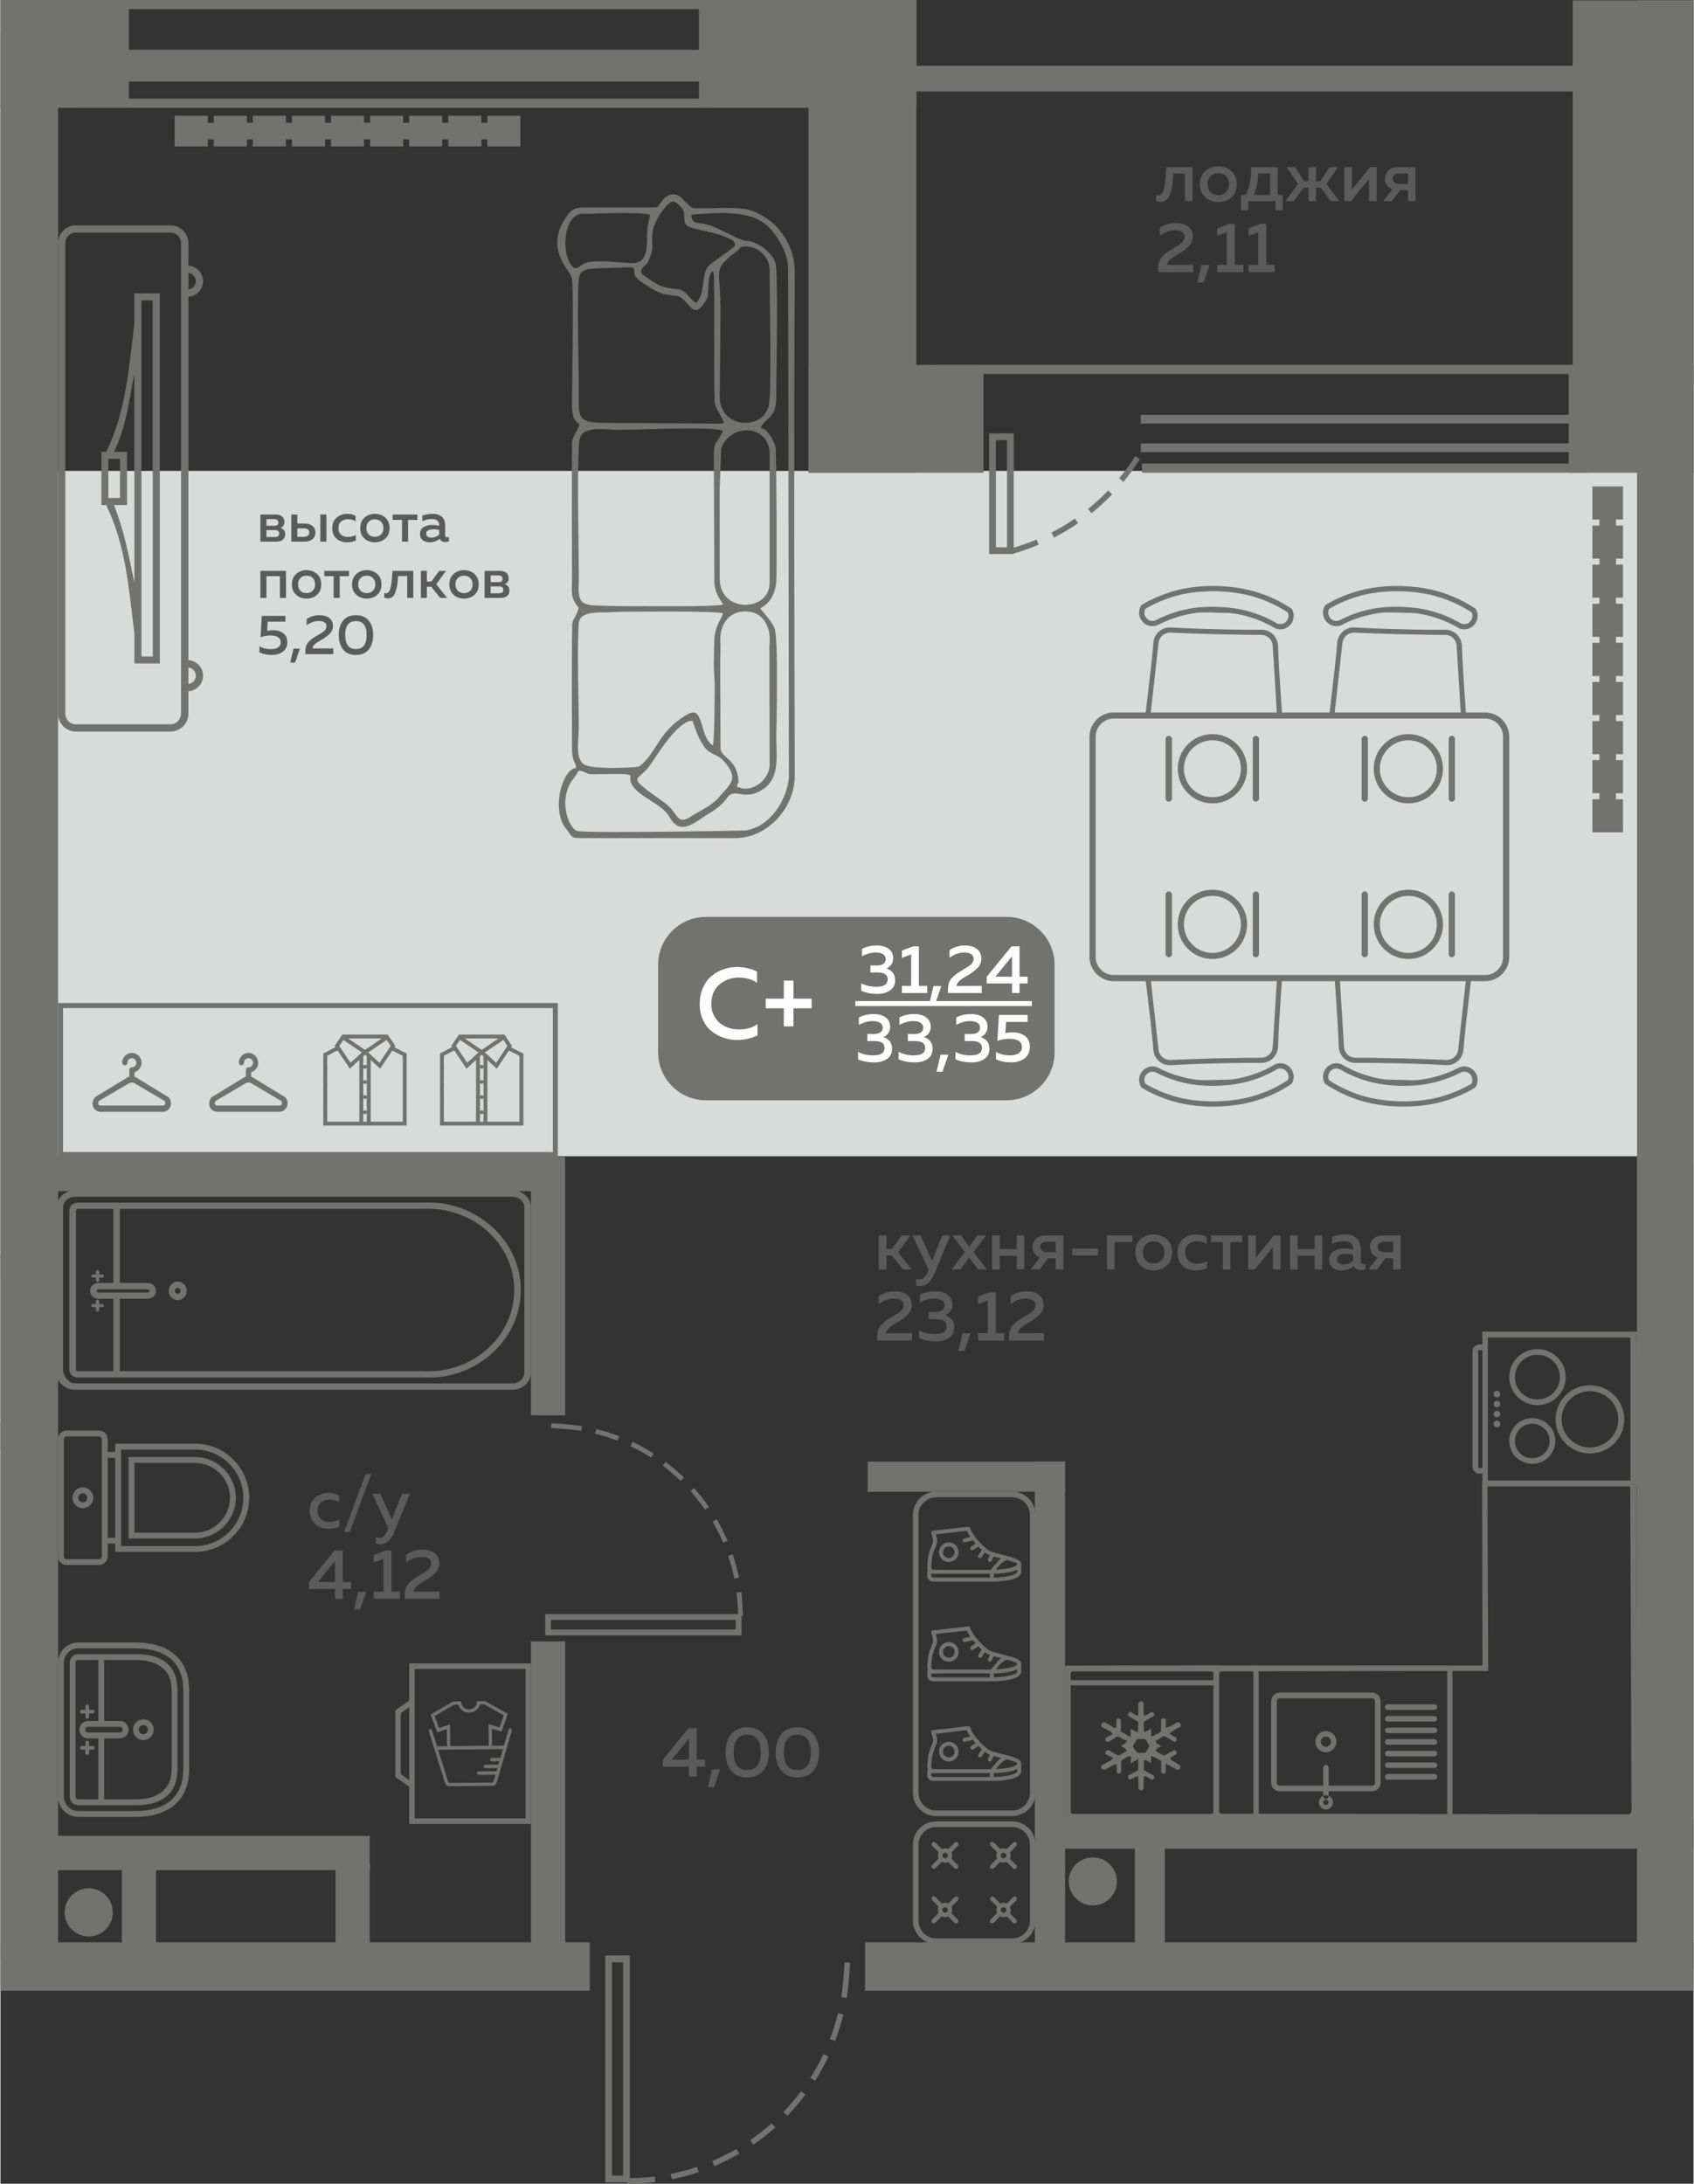 <?xml version="1.0" encoding="UTF-8"?>
<!DOCTYPE svg PUBLIC "-//W3C//DTD SVG 1.1//EN" "http://www.w3.org/Graphics/SVG/1.1/DTD/svg11.dtd">
<!-- Creator: CorelDRAW 2020 (64-Bit) -->
<svg xmlns="http://www.w3.org/2000/svg" xml:space="preserve" width="440px" height="567px" version="1.1" style="shape-rendering:geometricPrecision; text-rendering:geometricPrecision; image-rendering:optimizeQuality; fill-rule:evenodd; clip-rule:evenodd"
viewBox="0 0 173.08 223.16"
 xmlns:xlink="http://www.w3.org/1999/xlink"
 xmlns:xodm="http://www.corel.com/coreldraw/odm/2003">
 <rect x="0" y="0" width="173.08" height="223.16" fill="#333333" stroke="none"/>
 <defs>
  <style type="text/css">
   <![CDATA[
    .fil8 {fill:#FEFEFE}
    .fil0 {fill:#D9DADA}
    .fil1 {fill:#727271}
    .fil6 {fill:#727271}
    .fil7 {fill:#5B5B5B}
    .fil4 {fill:#FEFEFE}
    .fil5 {fill:#FEFEFE;fill-rule:nonzero}
    .fil3 {fill:#727271;fill-rule:nonzero}
    .fil2 {fill:#5B5B5B;fill-rule:nonzero}
   ]]>
  </style>
 </defs>
 <g id="Слой_x0020_1">
  <g id="_2496804198560">
   <polygon class="fil0" points="2.82,48.12 168.45,48.12 168.45,118.16 2.82,118.16 "/>
   <polygon class="fil0" points="173.08,48.33 172.14,48.33 172.14,118.78 173.08,118.78 "/>
   <polygon class="fil1" points="0,198.49 60.24,198.49 60.24,203.44 0,203.44 "/>
   <polygon class="fil1" points="88.39,203.44 88.39,198.49 173.08,198.49 173.08,203.44 "/>
   <polygon class="fil1" points="0,3.38 5.89,3.38 5.89,200.16 0,200.16 "/>
   <polygon class="fil1" points="167.3,0.04 173.08,0.04 173.08,201.14 167.3,201.14 "/>
   <polygon class="fil1" points="0.76,130.65 0,130.65 0,128.1 0.76,128.1 "/>
   <polygon class="fil1" points="0.76,148.01 0,148.01 0,145.46 0.76,145.46 "/>
   <polygon class="fil1" points="57.72,118.23 57.72,121.73 4.1,121.73 4.1,118.23 "/>
   <polygon class="fil1" points="57.73,200.44 54.23,200.44 54.23,167.74 57.73,167.74 "/>
   <polygon class="fil1" points="57.73,144.63 54.23,144.63 54.23,119.31 57.73,119.31 "/>
   <polygon class="fil1" points="108.83,149.37 108.83,152.44 88.66,152.44 88.66,149.37 "/>
   <polygon class="fil1" points="105.75,149.37 108.83,149.37 108.83,200.69 105.75,200.69 "/>
   <polygon class="fil1" points="115.96,188.52 119.03,188.52 119.03,200.69 115.96,200.69 "/>
   <polygon class="fil1" points="168.76,185.85 168.76,188.92 107.41,188.92 107.41,185.85 "/>
   <polygon class="fil1" points="173.08,188.92 169.62,188.92 169.62,185.85 173.08,185.85 "/>
   <path class="fil2" d="M31.62 154.42c0,-0.6 0.19,-1.06 0.57,-1.38 0.39,-0.32 0.84,-0.48 1.35,-0.48 0.42,0 0.78,0.09 1.08,0.27l0 0.71c-0.27,-0.19 -0.59,-0.29 -0.97,-0.29 -0.34,0 -0.63,0.09 -0.88,0.29 -0.24,0.19 -0.36,0.47 -0.36,0.86 0,0.37 0.12,0.65 0.36,0.85 0.24,0.19 0.53,0.29 0.87,0.29 0.37,0 0.7,-0.09 1.01,-0.27l0 0.72c-0.33,0.16 -0.71,0.24 -1.15,0.24 -0.51,0 -0.95,-0.15 -1.32,-0.47 -0.37,-0.31 -0.56,-0.76 -0.56,-1.34zm4.09 2.14l-0.57 0 2.19 -5.93 0.57 0 -2.19 5.93zm4.3 -1.28l1.04 -2.63 0.81 0 -1.63 3.96c-0.34,0.81 -0.8,1.21 -1.4,1.21 -0.14,0 -0.3,-0.02 -0.46,-0.06l0 -0.66c0.11,0.04 0.22,0.05 0.35,0.05 0.38,0 0.66,-0.27 0.87,-0.81l0.07 -0.17 -1.65 -3.52 0.82 0 1.18 2.63zm-5.86 3.18l0.85 0 0 3.21 0.85 0 0 0.71 -0.85 0 0 1.01 -0.8 0 0 -1.01 -2.67 0 0 -0.7 2.62 -3.22zm0.05 3.21l0 -2.16 -1.75 2.16 1.75 0zm2.57 2.8l-0.63 0 0.43 -1.8 0.82 0 -0.62 1.8zm2.59 -6.01l0.61 0 0 4.19 0.87 0 0 0.74 -2.68 0 0 -0.74 0.99 0 0 -3.34 -0.99 0.37 0 -0.76 1.2 -0.46zm2.12 0.41c0.49,-0.34 1.04,-0.51 1.64,-0.51 0.52,0 0.94,0.12 1.26,0.36 0.32,0.24 0.48,0.59 0.48,1.03 0,0.37 -0.13,0.69 -0.37,0.95 -0.24,0.27 -0.58,0.53 -1,0.78 -0.03,0.02 -0.09,0.05 -0.18,0.11 -0.09,0.05 -0.16,0.09 -0.19,0.11 -0.04,0.02 -0.1,0.06 -0.17,0.1 -0.08,0.05 -0.14,0.09 -0.17,0.11 -0.04,0.03 -0.09,0.06 -0.15,0.11 -0.06,0.04 -0.1,0.08 -0.13,0.11 -0.03,0.04 -0.07,0.07 -0.1,0.12 -0.04,0.05 -0.07,0.09 -0.09,0.13 -0.01,0.04 -0.03,0.08 -0.04,0.13 -0.02,0.05 -0.03,0.09 -0.03,0.14l2.65 0 0 0.74 -3.57 0 0 -0.37c0,-0.28 0.03,-0.52 0.11,-0.73 0.07,-0.21 0.21,-0.4 0.4,-0.58 0.19,-0.17 0.34,-0.3 0.44,-0.37 0.11,-0.08 0.3,-0.2 0.57,-0.36 0.02,-0.02 0.04,-0.03 0.06,-0.04 0.02,-0.01 0.04,-0.02 0.05,-0.03 0.41,-0.24 0.67,-0.41 0.79,-0.51 0.19,-0.19 0.29,-0.4 0.29,-0.64 0,-0.21 -0.09,-0.37 -0.26,-0.48 -0.17,-0.11 -0.41,-0.17 -0.72,-0.17 -0.54,0 -1.06,0.19 -1.57,0.55l0 -0.79z"/>
   <path class="fil2" d="M70.33 176.61l0.85 0 0 3.21 0.85 0 0 0.72 -0.85 0 0 1.01 -0.8 0 0 -1.01 -2.67 0 0 -0.7 2.62 -3.23zm0.05 3.21l0 -2.15 -1.75 2.15 1.75 0zm2.57 2.8l-0.63 0 0.43 -1.8 0.82 0 -0.62 1.8zm1.74 -1.68c-0.38,-0.48 -0.56,-1.09 -0.56,-1.86 0,-0.76 0.18,-1.38 0.56,-1.85 0.37,-0.47 0.92,-0.71 1.65,-0.71 0.73,0 1.28,0.24 1.65,0.71 0.38,0.47 0.56,1.09 0.56,1.85 0,0.77 -0.18,1.38 -0.56,1.86 -0.37,0.47 -0.92,0.7 -1.65,0.7 -0.73,0 -1.28,-0.23 -1.65,-0.7zm1.65 -0.05c0.92,0 1.38,-0.6 1.38,-1.81 0,-1.2 -0.46,-1.8 -1.38,-1.8 -0.92,0 -1.38,0.6 -1.38,1.8 0,1.21 0.46,1.81 1.38,1.81zm3.47 0.05c-0.37,-0.48 -0.56,-1.09 -0.56,-1.86 0,-0.76 0.19,-1.38 0.56,-1.85 0.37,-0.47 0.92,-0.71 1.65,-0.71 0.73,0 1.29,0.24 1.66,0.71 0.37,0.47 0.56,1.09 0.56,1.85 0,0.77 -0.19,1.38 -0.56,1.86 -0.37,0.47 -0.93,0.7 -1.66,0.7 -0.73,0 -1.28,-0.23 -1.65,-0.7zm1.65 -0.05c0.92,0 1.38,-0.6 1.38,-1.81 0,-1.2 -0.46,-1.8 -1.38,-1.8 -0.92,0 -1.38,0.6 -1.38,1.8 0,1.21 0.46,1.81 1.38,1.81z"/>
   <path class="fil2" d="M90.57 129.73l-0.78 0 0 -3.48 0.78 0 0 1.38 0.57 0 1 -1.38 0.89 0 -1.27 1.72 1.4 1.76 -0.89 0 -1.15 -1.44 -0.55 0 0 1.44zm4.67 -0.86l1.04 -2.62 0.81 0 -1.63 3.95c-0.34,0.81 -0.8,1.21 -1.4,1.21 -0.14,0 -0.3,-0.02 -0.46,-0.05l0 -0.66c0.1,0.03 0.22,0.05 0.35,0.05 0.38,0 0.66,-0.27 0.87,-0.82l0.07 -0.17 -1.65 -3.51 0.82 0 1.18 2.62zm4.63 -2.62l0.88 0 -1.27 1.7 1.35 1.78 -0.89 0 -0.91 -1.23 -0.9 1.23 -0.89 0 1.34 -1.78 -1.27 -1.7 0.89 0 0.83 1.17 0.84 -1.17zm2.28 3.48l-0.78 0 0 -3.48 0.78 0 0 1.4 1.74 0 0 -1.4 0.77 0 0 3.48 -0.77 0 0 -1.4 -1.74 0 0 1.4zm4.07 0l-0.9 0 0.96 -1.23c-0.24,-0.08 -0.44,-0.22 -0.57,-0.42 -0.14,-0.19 -0.2,-0.41 -0.2,-0.66 0,-0.33 0.12,-0.61 0.36,-0.83 0.23,-0.23 0.56,-0.34 0.98,-0.34l1.8 0 0 3.48 -0.78 0 0 -1.14 -0.79 0 -0.86 1.14zm0.26 -2.69c-0.12,0.09 -0.18,0.22 -0.18,0.39 0,0.17 0.06,0.3 0.18,0.4 0.12,0.09 0.29,0.14 0.5,0.14l0.89 0 0 -1.08 -0.89 0c-0.21,0 -0.38,0.05 -0.5,0.15zm3.08 0.56l2.64 0 0 0.69 -2.64 0 0 -0.69zm4.33 2.13l-0.77 0 0 -3.48 2.6 0 0 0.68 -1.83 0 0 2.8zm2.67 -0.39c-0.37,-0.33 -0.55,-0.77 -0.55,-1.35 0,-0.58 0.18,-1.03 0.55,-1.35 0.37,-0.32 0.81,-0.49 1.33,-0.49 0.52,0 0.97,0.17 1.34,0.49 0.36,0.32 0.55,0.77 0.55,1.35 0,0.58 -0.19,1.02 -0.55,1.35 -0.37,0.32 -0.82,0.49 -1.34,0.49 -0.52,0 -0.96,-0.17 -1.33,-0.49zm2.12 -0.53c0.21,-0.21 0.31,-0.48 0.31,-0.82 0,-0.34 -0.1,-0.61 -0.31,-0.82 -0.2,-0.2 -0.46,-0.31 -0.79,-0.31 -0.33,0 -0.59,0.11 -0.8,0.31 -0.2,0.21 -0.3,0.48 -0.3,0.82 0,0.34 0.1,0.61 0.3,0.82 0.21,0.2 0.47,0.3 0.8,0.3 0.33,0 0.59,-0.1 0.79,-0.3zm1.64 -0.79c0,-0.61 0.19,-1.07 0.57,-1.39 0.38,-0.32 0.83,-0.48 1.35,-0.48 0.41,0 0.77,0.09 1.07,0.27l0 0.71c-0.27,-0.19 -0.59,-0.29 -0.96,-0.29 -0.35,0 -0.64,0.1 -0.88,0.29 -0.24,0.19 -0.36,0.48 -0.36,0.86 0,0.37 0.12,0.66 0.36,0.85 0.23,0.2 0.52,0.3 0.86,0.3 0.37,0 0.71,-0.09 1.02,-0.27l0 0.72c-0.34,0.16 -0.72,0.24 -1.16,0.24 -0.5,0 -0.94,-0.16 -1.32,-0.47 -0.37,-0.31 -0.55,-0.76 -0.55,-1.34zm5.42 1.71l-0.77 0 0 -2.8 -1.21 0 0 -0.68 3.18 0 0 0.68 -1.2 0 0 2.8zm2.48 0l-0.67 0 0 -3.48 0.78 0 0 2.28 1.86 -2.28 0.67 0 0 3.48 -0.78 0 0 -2.28 -1.86 2.28zm4.39 0l-0.78 0 0 -3.48 0.78 0 0 1.4 1.74 0 0 -1.4 0.77 0 0 3.48 -0.77 0 0 -1.4 -1.74 0 0 1.4zm6.46 -0.8c0,0.16 0.08,0.25 0.25,0.25 0.06,0 0.13,-0.02 0.23,-0.04l0 0.55c-0.14,0.06 -0.31,0.09 -0.49,0.09 -0.35,0 -0.58,-0.13 -0.7,-0.4 -0.37,0.3 -0.81,0.45 -1.31,0.45 -0.34,0 -0.63,-0.1 -0.87,-0.28 -0.23,-0.19 -0.35,-0.45 -0.35,-0.79 0,-0.41 0.15,-0.7 0.46,-0.89 0.3,-0.19 0.67,-0.28 1.09,-0.28 0.28,0 0.58,0.03 0.91,0.1l0 -0.12c0,-0.22 -0.08,-0.4 -0.24,-0.54 -0.16,-0.13 -0.39,-0.2 -0.68,-0.2 -0.43,0 -0.84,0.09 -1.25,0.27l0 -0.71c0.45,-0.16 0.9,-0.24 1.33,-0.24 0.51,0 0.91,0.13 1.19,0.38 0.28,0.25 0.43,0.63 0.43,1.15l0 1.25zm-1.54 -0.8c-0.25,0 -0.47,0.05 -0.64,0.14 -0.18,0.09 -0.26,0.24 -0.26,0.44 0,0.16 0.06,0.29 0.19,0.38 0.12,0.09 0.28,0.13 0.46,0.13 0.4,0 0.73,-0.14 1.01,-0.41l0 -0.59c-0.28,-0.06 -0.53,-0.09 -0.76,-0.09zm3.19 1.6l-0.89 0 0.95 -1.23c-0.24,-0.08 -0.43,-0.22 -0.57,-0.42 -0.13,-0.19 -0.2,-0.41 -0.2,-0.66 0,-0.33 0.12,-0.61 0.36,-0.83 0.24,-0.23 0.56,-0.34 0.98,-0.34l1.8 0 0 3.48 -0.78 0 0 -1.14 -0.79 0 -0.86 1.14zm0.26 -2.69c-0.12,0.09 -0.18,0.22 -0.18,0.39 0,0.17 0.06,0.3 0.18,0.4 0.12,0.09 0.29,0.14 0.5,0.14l0.89 0 0 -1.08 -0.89 0c-0.21,0 -0.38,0.05 -0.5,0.15zm-51.2 5.42c0.49,-0.33 1.04,-0.5 1.64,-0.5 0.52,0 0.94,0.12 1.26,0.36 0.32,0.24 0.48,0.58 0.48,1.02 0,0.38 -0.13,0.69 -0.37,0.96 -0.25,0.26 -0.58,0.52 -1,0.77 -0.03,0.02 -0.09,0.06 -0.18,0.11 -0.09,0.05 -0.16,0.09 -0.19,0.11 -0.04,0.02 -0.1,0.06 -0.17,0.11 -0.08,0.05 -0.14,0.08 -0.17,0.11 -0.04,0.02 -0.09,0.06 -0.15,0.1 -0.06,0.05 -0.1,0.09 -0.13,0.12 -0.03,0.03 -0.07,0.07 -0.1,0.11 -0.04,0.05 -0.07,0.09 -0.09,0.13 -0.01,0.04 -0.03,0.08 -0.04,0.13 -0.02,0.05 -0.03,0.1 -0.03,0.15l2.65 -0.01 0 0.75 -3.58 0 0 -0.38c0,-0.27 0.04,-0.51 0.12,-0.72 0.07,-0.21 0.21,-0.41 0.4,-0.58 0.19,-0.18 0.34,-0.31 0.44,-0.38 0.11,-0.08 0.3,-0.19 0.57,-0.35 0.02,-0.02 0.04,-0.04 0.06,-0.05 0.02,-0.01 0.04,-0.01 0.05,-0.02 0.41,-0.24 0.67,-0.41 0.79,-0.52 0.19,-0.19 0.29,-0.4 0.29,-0.63 0,-0.21 -0.09,-0.38 -0.26,-0.49 -0.17,-0.11 -0.41,-0.16 -0.72,-0.16 -0.54,0 -1.06,0.18 -1.57,0.55l0 -0.8zm7.53 0.85c0,0.25 -0.07,0.48 -0.2,0.67 -0.14,0.2 -0.31,0.33 -0.54,0.4 0.27,0.08 0.49,0.23 0.67,0.44 0.18,0.21 0.27,0.48 0.27,0.82 0,0.47 -0.18,0.83 -0.54,1.07 -0.36,0.25 -0.81,0.37 -1.35,0.37 -0.63,0 -1.2,-0.11 -1.71,-0.33l0 -0.79c0.47,0.26 1.02,0.38 1.65,0.37 0.77,-0.01 1.16,-0.26 1.16,-0.77 0,-0.5 -0.35,-0.74 -1.05,-0.74l-0.78 0 0 -0.75 0.69 0.01c0.3,0 0.53,-0.06 0.69,-0.18 0.16,-0.12 0.25,-0.28 0.25,-0.49 0,-0.22 -0.1,-0.4 -0.28,-0.52 -0.18,-0.12 -0.44,-0.18 -0.77,-0.18 -0.51,0 -1,0.13 -1.47,0.4l0 -0.79c0.46,-0.24 0.98,-0.36 1.58,-0.36 0.52,0 0.93,0.12 1.25,0.36 0.32,0.24 0.48,0.57 0.48,0.99zm1.24 4.75l-0.63 0 0.43 -1.8 0.82 0 -0.62 1.8zm2.59 -6.01l0.61 0 0 4.19 0.87 0 0 0.75 -2.68 0 0 -0.75 0.99 0 0 -3.34 -0.99 0.37 0 -0.76 1.2 -0.46zm2.12 0.41c0.49,-0.33 1.04,-0.5 1.64,-0.5 0.52,0 0.94,0.12 1.26,0.36 0.32,0.24 0.48,0.58 0.48,1.02 0,0.38 -0.12,0.69 -0.37,0.96 -0.24,0.26 -0.58,0.52 -1,0.77 -0.03,0.02 -0.09,0.06 -0.18,0.11 -0.09,0.05 -0.15,0.09 -0.19,0.11 -0.04,0.02 -0.09,0.06 -0.17,0.11 -0.08,0.05 -0.14,0.08 -0.17,0.11 -0.04,0.02 -0.09,0.06 -0.15,0.1 -0.06,0.05 -0.1,0.09 -0.13,0.12 -0.03,0.03 -0.06,0.07 -0.1,0.11 -0.04,0.05 -0.07,0.09 -0.09,0.13 -0.01,0.04 -0.03,0.08 -0.04,0.13 -0.02,0.05 -0.02,0.1 -0.02,0.15l2.64 -0.01 0 0.75 -3.57 0 0 -0.38c0,-0.27 0.03,-0.51 0.11,-0.72 0.07,-0.21 0.21,-0.41 0.4,-0.58 0.19,-0.18 0.34,-0.31 0.44,-0.38 0.11,-0.08 0.3,-0.19 0.57,-0.35 0.02,-0.02 0.04,-0.04 0.06,-0.05 0.02,-0.01 0.04,-0.01 0.06,-0.02 0.4,-0.24 0.66,-0.41 0.78,-0.52 0.19,-0.19 0.29,-0.4 0.29,-0.63 0,-0.21 -0.09,-0.38 -0.26,-0.49 -0.17,-0.11 -0.41,-0.16 -0.72,-0.16 -0.54,0 -1.06,0.18 -1.57,0.55l0 -0.8z"/>
   <path class="fil3" d="M66.94 222.99c-0.95,0.11 -1.88,0.17 -2.84,0.17l0 -0.56c0.94,-0.01 1.85,-0.06 2.78,-0.17l0.06 0.56zm19.91 -22.42c-0.04,0.95 -0.18,2.67 -0.34,3.61l-0.55 -0.09c0.15,-0.92 0.29,-2.62 0.32,-3.55l0.57 0.03zm-0.68 5.29c-0.23,0.93 -0.51,1.82 -0.85,2.72l-0.53 -0.2c0.34,-0.87 0.61,-1.75 0.83,-2.66l0.55 0.14zm-1.52 4.29c-0.4,0.85 -0.88,1.7 -1.38,2.5l-0.48 -0.31c0.49,-0.77 0.96,-1.6 1.35,-2.43l0.51 0.24zm-2.36 3.9c-0.58,0.78 -1.18,1.46 -1.84,2.17l-0.41 -0.39c0.65,-0.68 1.24,-1.37 1.8,-2.12l0.45 0.34zm-3.08 3.36c-0.71,0.63 -1.45,1.22 -2.24,1.76l-0.32 -0.47c0.77,-0.53 1.5,-1.1 2.19,-1.72l0.37 0.43zm-3.68 2.67c-0.83,0.48 -1.67,0.9 -2.55,1.28l-0.22 -0.52c0.86,-0.37 1.68,-0.77 2.48,-1.24l0.29 0.48zm-4.15 1.89c-0.9,0.3 -1.81,0.55 -2.75,0.74l-0.11 -0.55c0.92,-0.19 1.8,-0.43 2.69,-0.72l0.17 0.53z"/>
   <path class="fil1" d="M61.83 199.84l2.51 0 0 23.18 -2.51 0 0 -23.18zm0.69 22.49l1.13 0 0 -21.8 -1.13 0 0 21.8z"/>
   <polygon class="fil1" points="71.4,0 93.63,0 93.63,11.02 71.4,11.02 "/>
   <polygon class="fil1" points="82.61,48.31 82.61,0 93.63,0 93.63,48.31 "/>
   <polygon class="fil1" points="0,0 13.13,0 13.13,11.02 0,11.02 "/>
   <polygon class="fil1" points="7.92,11.02 72.73,11.02 72.73,10.08 7.92,10.08 "/>
   <polygon class="fil1" points="7.92,0.93 72.73,0.93 72.73,0 7.92,0 "/>
   <polygon class="fil1" points="7.92,8.33 72.73,8.33 72.73,5.09 7.92,5.09 "/>
   <g>
    <path class="fil1" d="M72.11 93.7l30.76 0c2.69,0 4.89,2.2 4.89,4.89l0 8.96c0,2.69 -2.2,4.89 -4.89,4.89l-30.76 0c-2.68,0 -4.88,-2.2 -4.88,-4.89l0 -8.96c0,-2.69 2.2,-4.89 4.88,-4.89z"/>
    <polygon class="fil4" points="87.39,102.3 105.44,102.3 105.44,102.81 87.39,102.81 "/>
    <path class="fil5" d="M71.48 102.61c0,-0.61 0.11,-1.17 0.33,-1.66 0.22,-0.5 0.51,-0.89 0.87,-1.2 0.37,-0.3 0.77,-0.54 1.22,-0.69 0.44,-0.16 0.91,-0.24 1.39,-0.24 0.74,0 1.42,0.16 2.05,0.47l0 1.14c-0.52,-0.35 -1.13,-0.53 -1.85,-0.53 -0.76,0 -1.42,0.23 -1.97,0.69 -0.56,0.46 -0.84,1.13 -0.85,2.02 0,0.56 0.15,1.05 0.44,1.45 0.28,0.41 0.64,0.7 1.05,0.87 0.42,0.18 0.87,0.27 1.35,0.27 0.77,0 1.39,-0.18 1.88,-0.55l0 1.16c-0.64,0.31 -1.34,0.47 -2.09,0.47 -0.48,0 -0.94,-0.08 -1.38,-0.23 -0.45,-0.15 -0.86,-0.38 -1.23,-0.67 -0.37,-0.3 -0.66,-0.68 -0.88,-1.16 -0.22,-0.48 -0.33,-1.02 -0.33,-1.61zm9.59 -0.55l1.85 0 0 0.98 -1.85 0 0 1.85 -0.99 0 0 -1.85 -1.85 0 0 -0.98 1.85 0 0 -1.85 0.99 0 0 1.85z"/>
   </g>
   <polygon class="fil1" points="82.61,37.29 100.49,37.29 100.49,48.31 82.61,48.31 "/>
   <polygon class="fil1" points="160.32,37.29 173.08,37.29 173.08,48.31 160.32,48.31 "/>
   <polygon class="fil1" points="160.73,39.29 160.73,0.04 173.08,0.04 173.08,39.29 "/>
   <polygon class="fil1" points="90.01,9.34 165.25,9.34 165.25,6.73 90.01,6.73 "/>
   <polygon class="fil1" points="116.69,48.31 162.32,48.31 162.32,47.37 116.69,47.37 "/>
   <polygon class="fil1" points="95.67,38.22 162.11,38.22 162.11,37.29 95.67,37.29 "/>
   <path class="fil3" d="M106.14 55.66c-0.89,0.37 -1.77,0.68 -2.7,0.95l-0.15 -0.55c0.9,-0.26 1.77,-0.56 2.63,-0.92l0.22 0.52zm10.34 -8.73c-0.51,0.8 -1.07,1.57 -1.68,2.31l-0.44 -0.36c0.6,-0.72 1.14,-1.47 1.65,-2.26l0.47 0.31zm-2.83 3.59c-0.67,0.69 -1.37,1.32 -2.11,1.93l-0.36 -0.44c0.73,-0.59 1.41,-1.21 2.06,-1.88l0.41 0.39zm-3.49 2.95c-0.8,0.54 -1.61,1.03 -2.46,1.47l-0.26 -0.51c0.84,-0.43 1.62,-0.9 2.4,-1.43l0.32 0.47z"/>
   <path class="fil1" d="M101.07 44.29l2.52 0 0 12.33 -2.52 0 0 -12.33zm0.69 11.64l1.14 0 0 -10.95 -1.14 0 0 10.95z"/>
   <path class="fil1" d="M9.02 197.89c1.36,0 2.46,-1.1 2.46,-2.46 0,-1.36 -1.1,-2.46 -2.46,-2.46 -1.36,0 -2.46,1.1 -2.46,2.46 0,1.36 1.1,2.46 2.46,2.46z"/>
   <path class="fil1" d="M111.67 194.72c1.36,0 2.46,-1.1 2.46,-2.46 0,-1.35 -1.1,-2.45 -2.46,-2.45 -1.36,0 -2.46,1.1 -2.46,2.45 0,1.36 1.1,2.46 2.46,2.46z"/>
   <path class="fil2" d="M28.2 55.35l-1.63 0 0 -2.77 1.58 0c0.28,0 0.49,0.07 0.65,0.21 0.15,0.13 0.23,0.31 0.23,0.53 0,0.3 -0.13,0.51 -0.39,0.63 0.14,0.04 0.25,0.12 0.34,0.23 0.09,0.11 0.13,0.25 0.13,0.41 0,0.22 -0.08,0.41 -0.23,0.55 -0.15,0.14 -0.38,0.21 -0.68,0.21zm-1.01 -1.18l0 0.71 0.86 0c0.29,0 0.44,-0.12 0.44,-0.35 0,-0.24 -0.15,-0.36 -0.43,-0.36l-0.87 0zm0 -1.12l0 0.68 0.82 0c0.27,0 0.4,-0.11 0.4,-0.33 0,-0.12 -0.04,-0.21 -0.12,-0.27 -0.07,-0.05 -0.16,-0.08 -0.28,-0.08l-0.82 0zm3.92 2.3l-1.38 0 0 -2.77 0.62 0 0 0.92 0.76 0c0.34,0 0.6,0.09 0.8,0.26 0.2,0.18 0.29,0.4 0.29,0.67 0,0.26 -0.09,0.48 -0.29,0.66 -0.2,0.17 -0.46,0.26 -0.8,0.26zm-0.76 -1.36l0 0.87 0.64 0c0.18,0 0.33,-0.04 0.43,-0.12 0.1,-0.07 0.15,-0.18 0.15,-0.31 0,-0.15 -0.05,-0.25 -0.15,-0.33 -0.1,-0.07 -0.25,-0.11 -0.43,-0.11l-0.64 0zm2.97 1.36l-0.62 0 0 -2.77 0.62 0 0 2.77zm0.6 -1.36c0,-0.48 0.15,-0.85 0.46,-1.1 0.3,-0.25 0.66,-0.38 1.07,-0.38 0.33,0 0.61,0.07 0.85,0.21l0 0.57c-0.21,-0.16 -0.47,-0.23 -0.76,-0.23 -0.28,0 -0.51,0.07 -0.7,0.22 -0.2,0.15 -0.29,0.38 -0.29,0.69 0,0.29 0.09,0.52 0.28,0.67 0.19,0.16 0.42,0.23 0.69,0.23 0.3,0 0.57,-0.07 0.81,-0.21l0 0.57c-0.26,0.13 -0.57,0.19 -0.92,0.19 -0.4,0 -0.75,-0.12 -1.05,-0.37 -0.29,-0.25 -0.44,-0.6 -0.44,-1.06zm3.3 1.05c-0.3,-0.26 -0.44,-0.62 -0.44,-1.07 0,-0.46 0.14,-0.82 0.44,-1.08 0.29,-0.25 0.65,-0.38 1.06,-0.38 0.41,0 0.77,0.13 1.06,0.38 0.29,0.26 0.44,0.62 0.44,1.08 0,0.45 -0.15,0.81 -0.44,1.07 -0.29,0.25 -0.65,0.38 -1.06,0.38 -0.41,0 -0.77,-0.13 -1.06,-0.38zm1.69 -0.43c0.16,-0.16 0.24,-0.38 0.24,-0.64 0,-0.27 -0.08,-0.49 -0.24,-0.65 -0.17,-0.17 -0.38,-0.25 -0.63,-0.25 -0.26,0 -0.48,0.08 -0.64,0.25 -0.16,0.16 -0.24,0.38 -0.24,0.65 0,0.26 0.08,0.48 0.24,0.64 0.16,0.17 0.38,0.25 0.64,0.25 0.25,0 0.46,-0.08 0.63,-0.25zm2.76 0.74l-0.62 0 0 -2.22 -0.96 0 0 -0.55 2.53 0 0 0.55 -0.95 0 0 2.22zm3.79 -0.64c0,0.13 0.07,0.2 0.21,0.2 0.04,0 0.1,-0.01 0.18,-0.04l0 0.45c-0.11,0.04 -0.25,0.07 -0.39,0.07 -0.28,0 -0.46,-0.11 -0.56,-0.33 -0.29,0.24 -0.64,0.36 -1.04,0.36 -0.27,0 -0.5,-0.07 -0.69,-0.22 -0.19,-0.15 -0.28,-0.36 -0.28,-0.62 0,-0.33 0.12,-0.56 0.36,-0.71 0.25,-0.15 0.54,-0.22 0.87,-0.22 0.23,0 0.47,0.03 0.73,0.08l0 -0.1c0,-0.18 -0.07,-0.32 -0.19,-0.42 -0.13,-0.11 -0.31,-0.17 -0.54,-0.17 -0.34,0 -0.68,0.08 -1,0.22l0 -0.57c0.36,-0.12 0.72,-0.18 1.06,-0.18 0.41,0 0.72,0.1 0.95,0.3 0.22,0.2 0.33,0.5 0.33,0.91l0 0.99zm-1.21 -0.63c-0.21,0 -0.38,0.04 -0.52,0.11 -0.14,0.07 -0.21,0.19 -0.21,0.34 0,0.14 0.05,0.24 0.15,0.31 0.1,0.07 0.23,0.1 0.37,0.1 0.32,0 0.59,-0.11 0.81,-0.32l0 -0.47c-0.23,-0.05 -0.43,-0.07 -0.6,-0.07zm-17.06 7.02l-0.62 0 0 -2.76 2.62 0 0 2.76 -0.62 0 0 -2.22 -1.38 0 0 2.22zm3.04 -0.31c-0.29,-0.26 -0.44,-0.61 -0.44,-1.07 0,-0.46 0.15,-0.81 0.44,-1.07 0.3,-0.26 0.65,-0.39 1.06,-0.39 0.42,0 0.77,0.13 1.07,0.39 0.29,0.26 0.43,0.61 0.43,1.07 0,0.46 -0.14,0.81 -0.43,1.07 -0.3,0.26 -0.65,0.38 -1.07,0.38 -0.41,0 -0.76,-0.12 -1.06,-0.38zm1.69 -0.42c0.16,-0.17 0.24,-0.38 0.24,-0.65 0,-0.27 -0.08,-0.48 -0.24,-0.65 -0.16,-0.16 -0.37,-0.24 -0.63,-0.24 -0.26,0 -0.47,0.08 -0.63,0.24 -0.16,0.17 -0.24,0.38 -0.24,0.65 0,0.27 0.08,0.48 0.24,0.65 0.16,0.16 0.37,0.24 0.63,0.24 0.26,0 0.47,-0.08 0.63,-0.24zm2.76 0.73l-0.62 0 0 -2.22 -0.95 0 0 -0.54 2.52 0 0 0.54 -0.95 0 0 2.22zm1.71 -0.31c-0.3,-0.26 -0.45,-0.61 -0.45,-1.07 0,-0.46 0.15,-0.81 0.45,-1.07 0.29,-0.26 0.64,-0.39 1.06,-0.39 0.41,0 0.77,0.13 1.06,0.39 0.29,0.26 0.44,0.61 0.44,1.07 0,0.46 -0.15,0.81 -0.44,1.07 -0.29,0.26 -0.65,0.38 -1.06,0.38 -0.42,0 -0.77,-0.12 -1.06,-0.38zm1.69 -0.42c0.16,-0.17 0.24,-0.38 0.24,-0.65 0,-0.27 -0.08,-0.48 -0.24,-0.65 -0.17,-0.16 -0.38,-0.24 -0.63,-0.24 -0.27,0 -0.48,0.08 -0.64,0.24 -0.16,0.17 -0.24,0.38 -0.24,0.65 0,0.27 0.08,0.48 0.24,0.65 0.16,0.16 0.37,0.24 0.64,0.24 0.25,0 0.46,-0.08 0.63,-0.24zm2.57 -1.51c-0.02,0.36 -0.05,0.67 -0.09,0.93 -0.04,0.26 -0.1,0.49 -0.18,0.71 -0.07,0.22 -0.17,0.38 -0.3,0.49 -0.12,0.11 -0.28,0.16 -0.46,0.16 -0.12,0 -0.24,-0.02 -0.38,-0.07l0 -0.49c0.07,0.03 0.13,0.04 0.18,0.04 0.22,0 0.37,-0.19 0.46,-0.57 0.1,-0.39 0.16,-0.96 0.19,-1.72l2.13 0 0 2.76 -0.62 0 0 -2.24 -0.93 0zm2.94 2.24l-0.61 0 0 -2.76 0.61 0 0 1.09 0.46 0 0.8 -1.09 0.7 0 -1 1.37 1.11 1.39 -0.71 0 -0.91 -1.14 -0.45 0 0 1.14zm2.74 -0.31c-0.29,-0.26 -0.44,-0.61 -0.44,-1.07 0,-0.46 0.15,-0.81 0.44,-1.07 0.3,-0.26 0.65,-0.39 1.06,-0.39 0.42,0 0.77,0.13 1.06,0.39 0.3,0.26 0.44,0.61 0.44,1.07 0,0.46 -0.14,0.81 -0.44,1.07 -0.29,0.26 -0.64,0.38 -1.06,0.38 -0.41,0 -0.76,-0.12 -1.06,-0.38zm1.69 -0.42c0.16,-0.17 0.24,-0.38 0.24,-0.65 0,-0.27 -0.08,-0.48 -0.24,-0.65 -0.16,-0.16 -0.37,-0.24 -0.63,-0.24 -0.26,0 -0.47,0.08 -0.63,0.24 -0.16,0.17 -0.25,0.38 -0.25,0.65 0,0.27 0.09,0.48 0.25,0.65 0.16,0.16 0.37,0.24 0.63,0.24 0.26,0 0.47,-0.08 0.63,-0.24zm3.1 0.73l-1.63 0 0 -2.76 1.58 0c0.28,0 0.49,0.07 0.65,0.2 0.15,0.14 0.23,0.32 0.23,0.53 0,0.31 -0.13,0.52 -0.39,0.63 0.14,0.04 0.25,0.12 0.34,0.23 0.09,0.11 0.13,0.25 0.13,0.41 0,0.23 -0.07,0.41 -0.22,0.55 -0.16,0.14 -0.39,0.21 -0.69,0.21zm-1.01 -1.17l0 0.7 0.86 0c0.29,0 0.44,-0.11 0.44,-0.35 0,-0.23 -0.14,-0.35 -0.43,-0.35l-0.87 0zm0 -1.13l0 0.69 0.83 0c0.26,0 0.39,-0.11 0.39,-0.33 0,-0.13 -0.04,-0.22 -0.11,-0.27 -0.08,-0.06 -0.17,-0.09 -0.28,-0.09l-0.83 0zm-23.4 4.14l2.42 0 0 0.59 -1.81 0 -0.06 0.94c0.19,-0.04 0.39,-0.07 0.6,-0.07 0.42,0 0.77,0.1 1.04,0.31 0.28,0.2 0.42,0.51 0.42,0.94 0,0.41 -0.15,0.72 -0.45,0.95 -0.31,0.22 -0.68,0.33 -1.14,0.33 -0.47,0 -0.89,-0.09 -1.26,-0.27l0 -0.61c0.33,0.19 0.73,0.29 1.19,0.29 0.3,0 0.54,-0.06 0.72,-0.18 0.18,-0.12 0.27,-0.29 0.27,-0.51 0,-0.47 -0.35,-0.71 -1.06,-0.71 -0.33,0 -0.67,0.06 -1,0.18l0.12 -2.18zm3.41 4.77l-0.5 0 0.34 -1.43 0.65 0 -0.49 1.43zm1.18 -4.45c0.39,-0.26 0.83,-0.39 1.31,-0.39 0.41,0 0.74,0.09 1,0.28 0.25,0.19 0.38,0.46 0.38,0.82 0,0.29 -0.1,0.54 -0.29,0.75 -0.2,0.21 -0.46,0.42 -0.8,0.62 -0.02,0.01 -0.07,0.04 -0.14,0.08 -0.08,0.04 -0.13,0.07 -0.15,0.09 -0.03,0.02 -0.08,0.05 -0.14,0.08 -0.06,0.04 -0.11,0.07 -0.14,0.09 -0.02,0.02 -0.06,0.05 -0.11,0.08 -0.05,0.04 -0.08,0.07 -0.11,0.1 -0.02,0.02 -0.05,0.05 -0.08,0.09 -0.03,0.03 -0.05,0.07 -0.07,0.1 -0.01,0.03 -0.02,0.06 -0.03,0.1 -0.01,0.04 -0.02,0.08 -0.02,0.12l2.11 -0.01 0 0.59 -2.85 0 0 -0.3c0,-0.21 0.03,-0.4 0.09,-0.57 0.06,-0.16 0.17,-0.32 0.32,-0.46 0.15,-0.14 0.27,-0.24 0.35,-0.3 0.09,-0.06 0.24,-0.15 0.45,-0.28 0.02,-0.01 0.04,-0.02 0.05,-0.03 0.02,-0.01 0.03,-0.02 0.05,-0.02 0.32,-0.19 0.53,-0.33 0.62,-0.41 0.15,-0.15 0.23,-0.32 0.23,-0.5 0,-0.17 -0.07,-0.3 -0.2,-0.39 -0.14,-0.09 -0.33,-0.13 -0.58,-0.13 -0.43,0 -0.84,0.14 -1.25,0.44l0 -0.64zm3.72 3.11c-0.29,-0.38 -0.44,-0.87 -0.44,-1.47 0,-0.61 0.15,-1.1 0.44,-1.47 0.3,-0.38 0.74,-0.56 1.32,-0.56 0.58,0 1.02,0.18 1.31,0.56 0.3,0.37 0.45,0.86 0.45,1.47 0,0.6 -0.15,1.09 -0.45,1.47 -0.29,0.37 -0.73,0.56 -1.31,0.56 -0.58,0 -1.02,-0.19 -1.32,-0.56zm1.32 -0.04c0.73,0 1.09,-0.48 1.09,-1.43 0,-0.96 -0.36,-1.43 -1.09,-1.43 -0.73,0 -1.1,0.47 -1.1,1.43 0,0.95 0.37,1.43 1.1,1.43z"/>
   <path class="fil1" d="M17.2 131.91c0,0.52 0.41,0.95 0.92,0.95 0.52,0 0.93,-0.43 0.93,-0.95 0,-0.51 -0.41,-0.94 -0.93,-0.94 -0.51,0 -0.92,0.43 -0.92,0.94zm27.46 -8.99c-0.6,-0.05 -1.19,-0.02 -1.78,-0.02l-35 0c-0.44,0 -0.84,0.34 -0.84,0.79l0 16.29c0,0.45 0.4,0.79 0.84,0.79l34.97 0c0.71,0 1.39,0.03 2.09,-0.05 4.52,-0.56 8.25,-4.24 8.25,-8.89 0,-4.75 -3.9,-8.47 -8.53,-8.91zm0.2 17.15c-0.66,0.09 -1.3,0.06 -1.96,0.06l-30.7 0 0 -7.41 2.85 0c0.45,0 0.85,-0.34 0.85,-0.8 0,-0.46 -0.4,-0.81 -0.85,-0.81l-2.85 0 0 -7.57 30.65 0c0.57,0 1.15,-0.03 1.72,0.02 4.31,0.4 7.95,3.85 7.95,8.27 0,4.32 -3.47,7.73 -7.66,8.24zm-33.32 0.06l-3.66 0c-0.08,0 -0.16,-0.07 -0.16,-0.15l0 -16.29c0,-0.09 0.08,-0.15 0.16,-0.15l3.66 0 0 7.57 -1.54 0c-0.45,0 -0.84,0.35 -0.84,0.81 0,0.46 0.4,0.8 0.84,0.8l1.54 0 0 7.41zm40.83 -18.48c-12.89,0 -31.89,0 -44.78,0 -0.98,0 -1.86,0.76 -1.86,1.77l0 16.83c0,1.01 0.88,1.77 1.86,1.77 12.89,0 31.89,0 44.78,0 0.99,0 1.86,-0.76 1.86,-1.77l0 -16.83c0,-1.01 -0.87,-1.77 -1.86,-1.77zm0 19.72c-12.89,0 -31.89,0 -44.78,0 -0.66,0 -1.19,-0.78 -1.19,-1.39l0 -16.56c0,-0.64 0.57,-1.12 1.19,-1.12 12.89,0 31.89,0 44.78,0 0.63,0 1.19,0.48 1.19,1.12l0 16.83c0,0.64 -0.56,1.12 -1.19,1.12zm-41.95 -8.11l-0.32 0 0 -0.29c0,-0.08 -0.07,-0.16 -0.17,-0.16l0 0c-0.09,0 -0.17,0.08 -0.17,0.16l0 0.29 -0.31 0c-0.09,0 -0.16,0.07 -0.16,0.16l0 0c0,0.09 0.07,0.16 0.16,0.16l0.31 0 0 0.29c0,0.09 0.08,0.16 0.17,0.16l0 0c0.1,0 0.17,-0.07 0.17,-0.16l0 -0.29 0.32 0c0.09,0 0.16,-0.07 0.16,-0.16l0 0c0,-0.09 -0.07,-0.16 -0.16,-0.16zm0 -3.02l-0.32 0 0 -0.28c0,-0.09 -0.07,-0.16 -0.17,-0.16l0 0c-0.09,0 -0.17,0.07 -0.17,0.16l0 0.28 -0.31 0c-0.09,0 -0.16,0.08 -0.16,0.16l0 0c0,0.09 0.07,0.16 0.16,0.16l0.31 0 0 0.29c0,0.09 0.08,0.16 0.17,0.16l0 0c0.1,0 0.17,-0.07 0.17,-0.16l0 -0.29 0.32 0c0.09,0 0.16,-0.07 0.16,-0.16l0 0c0,-0.08 -0.07,-0.16 -0.16,-0.16zm-0.59 1.68c0,-0.09 0.09,-0.16 0.17,-0.16l5.05 0c0.09,0 0.18,0.07 0.18,0.16 0,0.09 -0.09,0.16 -0.18,0.16l-5.05 0c-0.08,0 -0.17,-0.07 -0.17,-0.16zm8 -0.01c0,-0.16 0.13,-0.3 0.29,-0.3 0.17,0 0.3,0.14 0.3,0.3 0,0.16 -0.13,0.3 -0.3,0.3 -0.16,0 -0.29,-0.14 -0.29,-0.3z"/>
   <path class="fil1" d="M56.98 102.5l-51.09 0 0 15.74 51.09 0 0 -15.74zm-0.51 0.52l0 14.71 -50.07 0 0 -14.71 50.07 0z"/>
   <path class="fil1" d="M49.05 114.63l0.33 0 0 -0.88c0,0 -0.01,0 -0.01,0.01l-0.06 0.06c-0.16,0.11 -0.26,-0.04 -0.29,-0.05l0 0.77c0,0.05 -0.01,0.09 0.03,0.09zm0.32 -2.42c-0.17,0.21 -0.31,0.03 -0.35,0.02l0 1.31c0.02,0 0.15,-0.13 0.28,-0.04 0.01,0.01 0.03,0.02 0.04,0.04 0.01,0.01 0.01,0.01 0.02,0.02l0.02 0.02 -0.01 -1.37zm0.01 -1.56l-0.04 0.05c-0.01,0.01 -0.02,0.02 -0.04,0.03 -0.17,0.1 -0.24,-0.04 -0.28,-0.05l0 1.32c0.05,-0.03 0.09,-0.09 0.19,-0.08 0.05,0.01 0.08,0.02 0.1,0.04 0.04,0.03 0.03,0.04 0.07,0.06l0 -1.37zm0 -1.54c-0.03,0.02 -0.04,0.05 -0.08,0.07 -0.15,0.1 -0.25,-0.03 -0.28,-0.05l0 1.32c0.06,-0.01 0.07,-0.07 0.14,-0.07 0.16,0 0.14,0.01 0.22,0.1l0 -1.37zm0 -0.18c0,-0.08 0.01,-0.94 -0.01,-0.98 -0.01,-0.01 -0.15,-0.15 -0.17,-0.16l-0.05 0.03c-0.02,0.02 -0.03,0.02 -0.04,0.04 -0.02,0.01 -0.08,0.07 -0.08,0.08 -0.03,0.05 -0.01,0.87 -0.01,0.96 0.06,-0.02 0.06,-0.08 0.17,-0.08 0.1,0 0.13,0.05 0.19,0.11zm3.67 -1.03l-0.39 -0.2c-0.03,-0.01 -0.04,-0.02 -0.07,-0.03 -0.05,-0.02 -0.56,-0.3 -0.62,-0.3l-1.07 1.6c-0.02,0.04 -0.13,0.21 -0.16,0.23 -0.04,-0.01 -0.03,-0.02 -0.06,-0.04 -0.02,-0.03 -0.04,-0.03 -0.06,-0.06l-0.44 -0.4c-0.02,-0.02 -0.02,-0.02 -0.04,-0.04l-0.11 -0.1c-0.05,-0.05 -0.21,-0.21 -0.25,-0.22l0 6.12c0,0.09 -0.02,0.17 0.03,0.17l3.24 0 0 -6.48c0,-0.04 0.01,-0.02 0.01,-0.05 0,-0.01 0,-0.04 -0.01,-0.06 0,-0.04 0,-0.09 0,-0.14zm-7.72 0.2l-0.01 0.61c0,0.02 0.01,0.02 0.01,0.06l0 1.24c0,0.02 -0.01,0.04 -0.01,0.05 0,0.03 0.01,0.02 0.01,0.07l-0.01 0.6c0,0.03 0.01,0.03 0.01,0.07l-0.01 0.61c0,0.03 0.01,0.02 0.01,0.06l0 1.24c0,0.02 -0.01,0.04 -0.01,0.05 0,0.03 0.01,0.03 0.01,0.07l-0.01 0.61c0,0.03 0.01,0.02 0.01,0.06l0 1.13 3.29 0 0 -6.31c-0.08,0.06 -0.33,0.31 -0.44,0.4l-0.17 0.16c-0.05,0.04 -0.08,0.07 -0.12,0.11l-0.25 0.22c-0.05,-0.07 -0.1,-0.15 -0.15,-0.22 -0.03,-0.04 -0.05,-0.08 -0.08,-0.12l-0.85 -1.28c-0.03,-0.04 -0.05,-0.08 -0.08,-0.12 -0.02,-0.03 -0.07,-0.08 -0.08,-0.12 -0.07,0 -0.5,0.24 -0.63,0.31 -0.05,0.03 -0.09,0.05 -0.14,0.08l-0.28 0.14c-0.04,0.03 -0.02,0.04 -0.02,0.12l0 0.1zm3.06 -0.87c-0.03,-0.02 -0.03,-0.03 -0.06,-0.05 -0.02,-0.02 -0.04,-0.02 -0.06,-0.04l-1.29 -0.87 -0.3 0.44c-0.1,0.16 -0.13,0.16 -0.08,0.23l0.24 0.36c0.02,0.02 0.03,0.04 0.05,0.07 0.14,0.23 0.44,0.67 0.63,0.95 0.03,0.05 0.17,0.24 0.19,0.29l0.37 -0.34c0.01,-0.01 0.01,-0.01 0.02,-0.02l0.05 -0.04c0.05,-0.05 0.1,-0.08 0.15,-0.13 0.12,-0.13 0.3,-0.28 0.43,-0.4l0.14 -0.14 -0.48 -0.31zm2.28 1.38c0.03,-0.02 0.08,-0.11 0.1,-0.15 0.02,-0.03 0.03,-0.04 0.05,-0.07l0.93 -1.39c0.05,-0.08 0.08,-0.1 0.05,-0.14l-0.29 -0.44c-0.03,-0.04 -0.07,-0.12 -0.1,-0.14l-1.88 1.26c0.01,0.05 0.06,0.07 0.06,0.07 0,0 0,0.01 0,0.01l0.15 0.13c0.03,0.02 0.04,0.05 0.07,0.07 0.03,0.02 0.04,0.03 0.07,0.06l0.11 0.11c0.01,0 0.01,0 0.01,0l0.1 0.09c0.02,0.03 0.04,0.04 0.07,0.07l0.5 0.46zm-1.75 -1.5c0.35,0.21 0.17,0.23 0.5,0.03l0.32 -0.22c0.04,-0.03 0.07,-0.05 0.1,-0.07l1.08 -0.73 -3.45 0 1.45 0.99zm2.61 -1.38c0.07,0.14 0.75,1.12 0.75,1.16 0,0.04 -0.07,0.08 -0.07,0.15 0.05,0.02 0.85,0.42 0.94,0.47l0.12 0.06c0.05,0.02 0.19,0.08 0.19,0.11l0 7.31c0,0.02 -0.01,0.03 -0.04,0.03l-8.46 0c-0.02,0 -0.03,-0.01 -0.03,-0.03l0 -7.31c0,-0.03 0.03,-0.04 0.06,-0.05l1.18 -0.62c-0.04,-0.12 -0.17,-0.03 0.08,-0.37 0.03,-0.04 0.06,-0.08 0.09,-0.12l0.41 -0.62c0.14,-0.21 0.09,-0.17 0.22,-0.17 0.13,0.01 0.28,0 0.41,0l4.15 0z"/>
   <path class="fil1" d="M37.13 114.63l0.32 0 0 -0.88c0,0 0,0 0,0.01l-0.07 0.06c-0.16,0.11 -0.25,-0.04 -0.29,-0.05l0 0.77c0,0.05 -0.01,0.09 0.04,0.09zm0.31 -2.42c-0.16,0.21 -0.3,0.03 -0.35,0.02l0 1.31c0.02,0 0.16,-0.13 0.29,-0.04 0.01,0.01 0.03,0.02 0.04,0.04 0.01,0.01 0.01,0.01 0.02,0.02l0.01 0.02 -0.01 -1.37zm0.01 -1.56l-0.03 0.05c-0.02,0.01 -0.03,0.02 -0.04,0.03 -0.17,0.1 -0.24,-0.04 -0.29,-0.05l0 1.32c0.06,-0.03 0.1,-0.09 0.2,-0.08 0.04,0.01 0.07,0.02 0.1,0.04 0.04,0.03 0.02,0.04 0.06,0.06l0 -1.37zm0 -1.54c-0.03,0.02 -0.03,0.05 -0.07,0.07 -0.16,0.1 -0.25,-0.03 -0.29,-0.05l0 1.32c0.06,-0.01 0.07,-0.07 0.15,-0.07 0.15,0 0.13,0.01 0.21,0.1l0 -1.37zm0 -0.18c0,-0.08 0.01,-0.94 0,-0.98 -0.01,-0.01 -0.16,-0.15 -0.17,-0.16l-0.06 0.03c-0.01,0.02 -0.02,0.02 -0.04,0.04 -0.01,0.01 -0.07,0.07 -0.08,0.08 -0.02,0.05 -0.01,0.87 -0.01,0.96 0.07,-0.02 0.06,-0.08 0.18,-0.08 0.1,0 0.13,0.05 0.18,0.11zm3.68 -1.03l-0.4 -0.2c-0.02,-0.01 -0.04,-0.02 -0.06,-0.03 -0.05,-0.02 -0.56,-0.3 -0.62,-0.3l-1.07 1.6c-0.03,0.04 -0.13,0.21 -0.16,0.23 -0.04,-0.01 -0.03,-0.02 -0.06,-0.04 -0.03,-0.03 -0.04,-0.03 -0.07,-0.06l-0.44 -0.4c-0.01,-0.02 -0.02,-0.02 -0.03,-0.04l-0.12 -0.1c-0.04,-0.05 -0.2,-0.21 -0.25,-0.22l0 6.12c0,0.09 -0.01,0.17 0.04,0.17l3.24 0 0 -6.48c0,-0.04 0.01,-0.02 0.01,-0.05 0,-0.01 -0.01,-0.04 -0.01,-0.06 0,-0.04 0,-0.09 0,-0.14zm-7.72 0.2l-0.01 0.61c0,0.02 0.01,0.02 0.01,0.06l0 1.24c0,0.02 -0.01,0.04 -0.01,0.05 0,0.03 0.01,0.02 0.01,0.07l-0.01 0.6c0,0.03 0.01,0.03 0.01,0.07l-0.01 0.61c0,0.03 0.01,0.02 0.01,0.06l0 1.24c0,0.02 -0.01,0.04 -0.01,0.05 0,0.03 0.01,0.03 0.01,0.07l-0.01 0.61c0,0.03 0.01,0.02 0.01,0.06l0 1.13 3.28 0 0 -6.31c-0.07,0.06 -0.33,0.31 -0.44,0.4l-0.16 0.16c-0.05,0.04 -0.08,0.07 -0.13,0.11l-0.24 0.22c-0.05,-0.07 -0.1,-0.15 -0.16,-0.22 -0.02,-0.04 -0.04,-0.08 -0.07,-0.12l-0.86 -1.28c-0.02,-0.04 -0.05,-0.08 -0.08,-0.12 -0.02,-0.03 -0.06,-0.08 -0.07,-0.12 -0.07,0 -0.51,0.24 -0.63,0.31 -0.05,0.03 -0.1,0.05 -0.15,0.08l-0.27 0.14c-0.04,0.03 -0.02,0.04 -0.03,0.12l0.01 0.1zm3.06 -0.87c-0.03,-0.02 -0.04,-0.03 -0.07,-0.05 -0.02,-0.02 -0.03,-0.02 -0.06,-0.04l-1.29 -0.87 -0.29 0.44c-0.11,0.16 -0.13,0.16 -0.09,0.23l0.24 0.36c0.02,0.02 0.03,0.04 0.05,0.07 0.15,0.23 0.44,0.67 0.63,0.95 0.04,0.05 0.18,0.24 0.19,0.29l0.37 -0.34c0.02,-0.01 0.01,-0.01 0.03,-0.02l0.05 -0.04c0.05,-0.05 0.09,-0.08 0.14,-0.13 0.12,-0.13 0.31,-0.28 0.44,-0.4l0.13 -0.14 -0.47 -0.31zm2.27 1.38c0.03,-0.02 0.08,-0.11 0.11,-0.15 0.02,-0.03 0.03,-0.04 0.04,-0.07l0.93 -1.39c0.06,-0.08 0.08,-0.1 0.06,-0.14l-0.3 -0.44c-0.02,-0.04 -0.07,-0.12 -0.1,-0.14l-1.88 1.26c0.02,0.05 0.06,0.07 0.06,0.07 0.01,0 0.01,0.01 0.01,0.01l0.15 0.13c0.02,0.02 0.04,0.05 0.06,0.07 0.03,0.02 0.05,0.03 0.08,0.06l0.11 0.11c0,0 0.01,0 0.01,0l0.09 0.09c0.03,0.03 0.05,0.04 0.08,0.07l0.49 0.46zm-1.74 -1.5c0.35,0.21 0.16,0.23 0.49,0.03l0.33 -0.22c0.03,-0.03 0.07,-0.05 0.1,-0.07l1.07 -0.73 -3.45 0 1.46 0.99zm2.6 -1.38c0.07,0.14 0.76,1.12 0.76,1.16 0,0.04 -0.07,0.08 -0.08,0.15 0.06,0.02 0.86,0.42 0.95,0.47l0.12 0.06c0.05,0.02 0.18,0.08 0.18,0.11l0 7.31c0,0.02 0,0.03 -0.03,0.03l-8.46 0c-0.03,0 -0.04,-0.01 -0.04,-0.03l0 -7.31c0,-0.03 0.04,-0.04 0.07,-0.05l1.17 -0.62c-0.03,-0.12 -0.16,-0.03 0.09,-0.37 0.03,-0.04 0.05,-0.08 0.08,-0.12l0.42 -0.62c0.14,-0.21 0.09,-0.17 0.21,-0.17 0.14,0.01 0.28,0 0.42,0l4.14 0z"/>
   <path class="fil1" d="M28.53 112.98l-6.39 0c-0.18,0 -0.28,-0.18 -0.2,-0.37 0.04,-0.11 0.08,-0.12 0.17,-0.17l2.72 -1.6c0.23,-0.14 0.3,-0.21 0.56,-0.21 0.18,0 0.35,0.14 0.52,0.23l0.47 0.28c0.15,0.08 0.32,0.19 0.47,0.28l0.53 0.31c0.02,0.01 0.03,0.02 0.05,0.03l0.42 0.25c0.02,0.01 0.03,0.02 0.06,0.03l0.59 0.35c0.02,0.01 0.03,0.02 0.06,0.03 0.06,0.04 0.13,0.07 0.16,0.12 0.12,0.18 0.03,0.44 -0.19,0.44zm-7.19 -0.27l0 0.14 0 0.04c0.02,0.14 0.07,0.27 0.15,0.38 0.01,0.02 0.02,0.04 0.04,0.06 0.06,0.06 0.07,0.08 0.15,0.13 0.14,0.11 0.25,0.13 0.4,0.15l0.02 0c0,0 0,0 0,0.01 0,0 0.01,0 0.01,0l6.46 0c0.02,-0.01 0.15,-0.01 0.31,-0.09 0.13,-0.06 0.19,-0.11 0.27,-0.21 0.04,-0.05 0.09,-0.13 0.12,-0.18 0.06,-0.16 0.05,-0.15 0.07,-0.29l0.01 -0.03 0 -0.14 -0.03 -0.17c-0.01,-0.05 -0.03,-0.1 -0.05,-0.15 -0.03,-0.06 -0.11,-0.19 -0.16,-0.23l-0.37 -0.23c-0.04,-0.02 -0.08,-0.05 -0.12,-0.07l-1.99 -1.21c-0.16,-0.1 -0.32,-0.2 -0.49,-0.3l-0.37 -0.23c-0.04,-0.02 -0.1,-0.05 -0.14,-0.06l0 -0.46c0.04,0 0.18,-0.07 0.23,-0.1 0.31,-0.19 0.54,-0.56 0.48,-0.97 -0.04,-0.3 -0.17,-0.54 -0.41,-0.71 -0.12,-0.08 -0.26,-0.15 -0.4,-0.17l-0.08 -0.01c0,0 -0.01,0 -0.01,0 0,0 0,-0.01 0,-0.01l-0.16 0c-0.01,0.01 0,0.01 -0.01,0.01 -0.05,0.01 -0.09,0 -0.17,0.03 -0.06,0.01 -0.11,0.03 -0.16,0.06 -0.05,0.02 -0.09,0.04 -0.13,0.07 -0.37,0.25 -0.56,0.82 -0.37,1.02 0.12,0.13 0.35,0.1 0.42,-0.05 0.08,-0.15 -0.01,-0.28 0.18,-0.48 0.22,-0.21 0.58,-0.14 0.72,0.12 0.14,0.28 -0.01,0.62 -0.3,0.68 -0.07,0.02 -0.14,0.01 -0.19,0.03 -0.11,0.04 -0.18,0.13 -0.18,0.26l0 0.66c-0.07,0.02 -0.2,0.09 -0.26,0.14 -0.09,0.05 -0.16,0.1 -0.25,0.15l-0.38 0.23c-0.04,0.03 -0.08,0.05 -0.12,0.08l-2.01 1.22c-0.08,0.05 -0.16,0.1 -0.25,0.15l-0.18 0.11c-0.05,0.03 -0.03,0.02 -0.06,0.05 -0.12,0.13 -0.2,0.3 -0.23,0.48l-0.01 0.09z"/>
   <path class="fil1" d="M16.61 112.98l-6.4 0c-0.17,0 -0.27,-0.18 -0.19,-0.37 0.04,-0.11 0.08,-0.12 0.17,-0.17l2.72 -1.6c0.23,-0.14 0.3,-0.21 0.56,-0.21 0.18,0 0.35,0.14 0.51,0.23l0.47 0.28c0.15,0.08 0.33,0.19 0.47,0.28l0.53 0.31c0.03,0.01 0.04,0.02 0.06,0.03l0.42 0.25c0.02,0.01 0.03,0.02 0.05,0.03l0.59 0.35c0.02,0.01 0.04,0.02 0.06,0.03 0.07,0.04 0.13,0.07 0.17,0.12 0.12,0.18 0.03,0.44 -0.19,0.44zm-7.2 -0.27l0 0.14 0.01 0.04c0.01,0.14 0.07,0.27 0.15,0.38 0.01,0.02 0.02,0.04 0.04,0.06 0.05,0.06 0.07,0.08 0.15,0.13 0.14,0.11 0.24,0.13 0.4,0.15l0.01 0c0,0 0.01,0 0.01,0.01 0,0 0,0 0,0l6.47 0c0.02,-0.01 0.15,-0.01 0.3,-0.09 0.13,-0.06 0.19,-0.11 0.28,-0.21 0.04,-0.05 0.09,-0.13 0.11,-0.18 0.07,-0.16 0.06,-0.15 0.08,-0.29l0.01 -0.03 0 -0.14 -0.03 -0.17c-0.02,-0.05 -0.04,-0.1 -0.06,-0.15 -0.02,-0.06 -0.1,-0.19 -0.16,-0.23l-0.36 -0.23c-0.04,-0.02 -0.09,-0.05 -0.13,-0.07l-1.98 -1.21c-0.17,-0.1 -0.33,-0.2 -0.49,-0.3l-0.38 -0.23c-0.03,-0.02 -0.1,-0.05 -0.14,-0.06l0 -0.46c0.05,0 0.19,-0.07 0.23,-0.1 0.31,-0.19 0.54,-0.56 0.49,-0.97 -0.05,-0.3 -0.17,-0.54 -0.42,-0.71 -0.11,-0.08 -0.25,-0.15 -0.39,-0.17l-0.09 -0.01c0,0 0,0 0,0 0,0 -0.01,-0.01 -0.01,-0.01l-0.15 0c-0.01,0.01 0,0.01 -0.02,0.01 -0.05,0.01 -0.08,0 -0.16,0.03 -0.06,0.01 -0.11,0.03 -0.16,0.06 -0.05,0.02 -0.09,0.04 -0.14,0.07 -0.37,0.25 -0.55,0.82 -0.37,1.02 0.13,0.13 0.35,0.1 0.43,-0.05 0.08,-0.15 -0.02,-0.28 0.18,-0.48 0.21,-0.21 0.58,-0.14 0.71,0.12 0.15,0.28 -0.01,0.62 -0.3,0.68 -0.06,0.02 -0.13,0.01 -0.19,0.03 -0.11,0.04 -0.17,0.13 -0.17,0.26l0 0.66c-0.07,0.02 -0.2,0.09 -0.27,0.14 -0.08,0.05 -0.16,0.1 -0.24,0.15l-0.38 0.23c-0.04,0.03 -0.08,0.05 -0.13,0.08l-2 1.22c-0.09,0.05 -0.16,0.1 -0.25,0.15l-0.19 0.11c-0.04,0.03 -0.03,0.02 -0.05,0.05 -0.12,0.13 -0.2,0.3 -0.23,0.48l-0.02 0.09z"/>
   <path class="fil1" d="M93.85 196.29l0 -7.78c0,-0.99 0.81,-1.8 1.81,-1.8l7.77 0c1,0 1.81,0.81 1.81,1.8l0 7.78c0,0.99 -0.81,1.8 -1.81,1.8l-7.77 0c-1,0 -1.81,-0.81 -1.81,-1.8zm-0.57 0l0 -7.78c0,-1.31 1.07,-2.38 2.38,-2.38l7.77 0c1.31,0 2.38,1.07 2.38,2.38l0 7.78c0,1.3 -1.07,2.37 -2.38,2.37l-7.77 0c-1.31,0 -2.38,-1.07 -2.38,-2.37z"/>
   <path class="fil1" d="M93.85 154.81l0 28.41c0,0.99 0.82,1.8 1.81,1.8l7.77 0c1,0 1.81,-0.81 1.81,-1.8l0 -28.41c0,-0.99 -0.81,-1.8 -1.81,-1.8l-7.77 0c-1,0 -1.81,0.81 -1.81,1.8zm-0.57 0l0 28.41c0,1.31 1.07,2.37 2.38,2.37l7.77 0c1.31,0 2.38,-1.07 2.38,-2.37l0 -28.41c0,-1.31 -1.07,-2.38 -2.38,-2.38l-7.77 0c-1.31,0 -2.38,1.07 -2.38,2.38z"/>
   <path class="fil1" d="M97.08 195.7c-0.28,0.29 -0.75,0.29 -1.03,0 -0.29,-0.29 -0.29,-0.75 0,-1.04 0.28,-0.28 0.75,-0.28 1.03,0 0.29,0.29 0.29,0.75 0,1.04zm-0.32 -0.32c-0.11,0.11 -0.28,0.11 -0.39,0 -0.11,-0.11 -0.11,-0.29 0,-0.4 0.11,-0.1 0.28,-0.1 0.39,0 0.11,0.11 0.11,0.29 0,0.4z"/>
   <path class="fil1" d="M97.87 194.2l-0.69 0.7c-0.09,0.09 -0.24,0.09 -0.33,0l0 0c-0.09,-0.09 -0.09,-0.24 0,-0.33l0.69 -0.69c0.09,-0.09 0.24,-0.09 0.33,0l0 0c0.09,0.09 0.09,0.23 0,0.32zm-2.29 -0.33l0.71 0.7c0.09,0.09 0.09,0.24 0,0.33l0 0c-0.09,0.09 -0.24,0.09 -0.33,0l-0.71 -0.71c-0.09,-0.09 -0.09,-0.23 0,-0.32l0 0c0.09,-0.09 0.24,-0.09 0.33,0zm1.95 2.62l-0.67 -0.67c-0.09,-0.09 -0.09,-0.24 0,-0.33l0 0c0.09,-0.09 0.24,-0.09 0.33,0l0.67 0.68c0.09,0.09 0.09,0.23 0,0.32l0 0c-0.09,0.09 -0.24,0.09 -0.33,0zm-2.29 -0.33l0.72 -0.72c0.09,-0.09 0.24,-0.09 0.33,0l0 0c0.09,0.09 0.09,0.24 0,0.33l-0.72 0.71c-0.09,0.09 -0.24,0.09 -0.33,0l0 0c-0.09,-0.09 -0.09,-0.23 0,-0.32z"/>
   <path class="fil1" d="M97.08 190.14c-0.28,0.28 -0.75,0.28 -1.03,0 -0.29,-0.29 -0.29,-0.75 0,-1.04 0.28,-0.28 0.75,-0.28 1.03,0 0.29,0.29 0.29,0.75 0,1.04zm-0.32 -0.32c-0.11,0.11 -0.28,0.11 -0.39,0 -0.11,-0.11 -0.11,-0.29 0,-0.4 0.11,-0.11 0.28,-0.11 0.39,0 0.11,0.11 0.11,0.29 0,0.4z"/>
   <path class="fil1" d="M97.87 188.64l-0.69 0.7c-0.09,0.09 -0.24,0.09 -0.33,0l0 0c-0.09,-0.09 -0.09,-0.24 0,-0.33l0.69 -0.7c0.09,-0.09 0.24,-0.09 0.33,0l0 0c0.09,0.09 0.09,0.24 0,0.33zm-2.29 -0.34l0.71 0.71c0.09,0.09 0.09,0.24 0,0.33l0 0c-0.09,0.09 -0.24,0.09 -0.33,0l-0.71 -0.71c-0.09,-0.09 -0.09,-0.24 0,-0.33l0 0c0.09,-0.09 0.24,-0.09 0.33,0zm1.95 2.63l-0.67 -0.67c-0.09,-0.09 -0.09,-0.24 0,-0.33l0 0c0.09,-0.09 0.24,-0.09 0.33,0l0.67 0.67c0.09,0.09 0.09,0.24 0,0.33l0 0c-0.09,0.09 -0.24,0.09 -0.33,0zm-2.29 -0.34l0.72 -0.71c0.09,-0.09 0.24,-0.09 0.33,0l0 0c0.09,0.09 0.09,0.23 0,0.32l-0.72 0.72c-0.09,0.09 -0.24,0.09 -0.33,0l0 0c-0.09,-0.09 -0.09,-0.24 0,-0.33z"/>
   <path class="fil1" d="M103.06 195.7c-0.29,0.29 -0.75,0.29 -1.04,0 -0.28,-0.29 -0.28,-0.75 0,-1.04 0.29,-0.28 0.75,-0.28 1.04,0 0.29,0.29 0.29,0.75 0,1.04zm-0.32 -0.32c-0.11,0.11 -0.29,0.11 -0.4,0 -0.1,-0.11 -0.1,-0.29 0,-0.4 0.11,-0.1 0.29,-0.1 0.4,0 0.11,0.11 0.11,0.29 0,0.4z"/>
   <path class="fil1" d="M103.85 194.2l-0.7 0.7c-0.09,0.09 -0.23,0.09 -0.32,0l-0.01 0c-0.08,-0.09 -0.08,-0.24 0,-0.33l0.7 -0.69c0.09,-0.09 0.24,-0.09 0.33,0l0 0c0.09,0.09 0.09,0.23 0,0.32zm-2.29 -0.33l0.7 0.7c0.09,0.09 0.09,0.24 0,0.33l0 0c-0.09,0.09 -0.23,0.09 -0.32,0l-0.71 -0.71c-0.09,-0.09 -0.09,-0.23 0,-0.32l0 0c0.09,-0.09 0.24,-0.09 0.33,0zm1.95 2.62l-0.67 -0.67c-0.09,-0.09 -0.09,-0.24 0,-0.33l0 0c0.09,-0.09 0.23,-0.09 0.32,0l0.68 0.68c0.09,0.09 0.09,0.23 0,0.32l0 0c-0.09,0.09 -0.24,0.09 -0.33,0zm-2.29 -0.33l0.72 -0.72c0.09,-0.09 0.23,-0.09 0.32,0l0 0c0.09,0.09 0.09,0.24 0,0.33l-0.71 0.71c-0.09,0.09 -0.24,0.09 -0.33,0l0 0c-0.09,-0.09 -0.09,-0.23 0,-0.32z"/>
   <path class="fil1" d="M103.06 190.14c-0.29,0.28 -0.75,0.28 -1.04,0 -0.28,-0.29 -0.28,-0.75 0,-1.04 0.29,-0.28 0.75,-0.28 1.04,0 0.29,0.29 0.29,0.75 0,1.04zm-0.32 -0.32c-0.11,0.11 -0.29,0.11 -0.4,0 -0.1,-0.11 -0.1,-0.29 0,-0.4 0.11,-0.11 0.29,-0.11 0.4,0 0.11,0.11 0.11,0.29 0,0.4z"/>
   <path class="fil1" d="M103.85 188.64l-0.7 0.7c-0.09,0.09 -0.23,0.09 -0.32,0l-0.01 0c-0.08,-0.09 -0.08,-0.24 0,-0.33l0.7 -0.7c0.09,-0.09 0.24,-0.09 0.33,0l0 0c0.09,0.09 0.09,0.24 0,0.33zm-2.29 -0.34l0.7 0.71c0.09,0.09 0.09,0.24 0,0.33l0 0c-0.09,0.09 -0.23,0.09 -0.32,0l-0.71 -0.71c-0.09,-0.09 -0.09,-0.24 0,-0.33l0 0c0.09,-0.09 0.24,-0.09 0.33,0zm1.95 2.63l-0.67 -0.67c-0.09,-0.09 -0.09,-0.24 0,-0.33l0 0c0.09,-0.09 0.23,-0.09 0.32,0l0.68 0.67c0.09,0.09 0.09,0.24 0,0.33l0 0c-0.09,0.09 -0.24,0.09 -0.33,0zm-2.29 -0.34l0.72 -0.71c0.09,-0.09 0.23,-0.09 0.32,0l0 0c0.09,0.09 0.09,0.23 0,0.32l-0.71 0.72c-0.09,0.09 -0.24,0.09 -0.33,0l0 0c-0.09,-0.09 -0.09,-0.24 0,-0.33z"/>
   <path class="fil1" d="M95.15 181.41l0 -0.21c0.1,0 0.17,0.01 0.27,0.01 0.1,0 0.19,0 0.28,0 0.06,0 0.08,-0.01 0.13,-0.01l5.29 0c0.02,0 0.03,0 0.03,0.03l0 0.37 -5.8 0c-0.1,0 -0.2,-0.09 -0.2,-0.19zm6.39 0.16l0 -0.34c0,-0.05 0.08,-0.03 0.15,-0.03 0.11,0 0.4,-0.03 0.51,-0.03 0.41,-0.01 1.26,-0.16 1.62,-0.34 0.04,-0.01 0.09,-0.05 0.12,-0.05 0,0.14 0.03,0.27 -0.05,0.35 -0.18,0.17 -0.66,0.28 -0.89,0.32 -0.14,0.03 -0.38,0.07 -0.53,0.08 -0.21,0.02 -0.55,0.06 -0.76,0.06 -0.12,0 -0.17,0.03 -0.17,-0.02zm0.22 -0.78c0.01,-0.02 0.07,-0.1 0.09,-0.12l0.25 -0.31c0.16,-0.17 0.47,-0.46 0.71,-0.53 0.08,-0.03 0.09,-0.03 0.17,-0.01 0.25,0.08 0.44,0.12 0.69,0.22 0.21,0.08 0.43,0.16 0.12,0.36 -0.32,0.21 -0.99,0.29 -1.39,0.34l-0.64 0.05zm-3.15 -3.95c0.06,-0.01 0.14,-0.02 0.2,-0.02 0.01,0.08 0.11,0.26 0.15,0.33l0.18 0.3 -0.46 0.11c-0.15,0.04 -0.33,0.05 -0.33,0.24 0,0.12 0.09,0.2 0.2,0.2 0.04,0 0.37,-0.08 0.44,-0.1l0.42 -0.11c0.02,0.04 0.05,0.06 0.07,0.1 0.03,0.03 0.05,0.05 0.07,0.08 0.05,0.06 0.1,0.1 0.14,0.16l-0.46 0.31c-0.17,0.12 -0.06,0.36 0.1,0.36l0.05 0c0.05,0 0.36,-0.22 0.45,-0.28l0.14 -0.09 0.35 0.34 -0.29 0.44c-0.07,0.11 -0.08,0.11 -0.08,0.23 0,0.11 0.23,0.27 0.37,0.06l0.31 -0.47 0.13 0.08c0.2,0.15 0.25,0.13 0.4,0.21 -0.04,0.08 -0.22,0.41 -0.22,0.48 0,0.1 0.09,0.2 0.19,0.2 0.17,0 0.19,-0.09 0.26,-0.25l0.15 -0.31c0.02,0.01 0.71,0.2 0.76,0.2 0,0.01 -0.01,0.01 -0.02,0.02 -0.08,0.07 -0.2,0.16 -0.28,0.24l-0.64 0.75c-0.03,0.03 -0.09,0.15 -0.13,0.15l-5.3 0c-0.12,0 -0.2,-0.01 -0.32,-0.01 -0.08,0 -0.27,0.02 -0.33,-0.01 -0.06,-0.02 -0.12,-0.1 -0.12,-0.2 0,-0.58 0.05,-1.08 0.2,-1.52 0.02,-0.06 0.03,-0.1 0.05,-0.16 0.22,-0.64 0.48,-0.8 0.25,-1.58 -0.02,-0.04 -0.04,-0.1 -0.04,-0.14l2.99 -0.34zm-3.86 4.11l0 0.54 0 0.02c0.03,0.09 0.02,0.11 0.09,0.22 0.2,0.29 0.44,0.27 0.77,0.27l5.52 0c0.24,0 0.45,0 0.68,-0.01l0.32 -0.01c0.22,-0.01 0.71,-0.08 0.92,-0.12 0.09,-0.01 0.2,-0.04 0.29,-0.06 0.09,-0.03 0.17,-0.05 0.26,-0.08 0.32,-0.11 0.65,-0.28 0.73,-0.61l0.02 -0.03 0 -0.94c0,0 -0.01,-0.01 -0.01,-0.01l-0.03 -0.1c-0.18,-0.35 -1.09,-0.56 -1.48,-0.67 -0.28,-0.08 -0.61,-0.15 -0.91,-0.23 -0.23,-0.07 -0.65,-0.17 -0.85,-0.29 -0.18,-0.1 -0.3,-0.23 -0.44,-0.34 -0.14,-0.12 -0.35,-0.33 -0.47,-0.45l-0.2 -0.23c-0.24,-0.23 -0.64,-0.79 -0.76,-1.09l-0.07 -0.21c-0.03,-0.07 -0.09,-0.11 -0.17,-0.12 -0.04,-0.01 -0.43,0.05 -0.51,0.05 -0.17,0.02 -0.34,0.04 -0.51,0.06l-1.8 0.2c-0.24,0.03 -0.53,0.05 -0.77,0.09 -0.11,0.01 -0.13,0.02 -0.19,0.09 -0.05,0.07 -0.03,0.15 -0.01,0.23 0.05,0.14 0.09,0.28 0.13,0.44 0.05,0.19 0.06,0.29 0.01,0.49 -0.07,0.27 -0.28,0.64 -0.38,1.04 -0.05,0.19 -0.07,0.26 -0.1,0.47 -0.03,0.19 -0.09,0.87 -0.07,1.06 0.01,0.14 0.03,0.14 0.05,0.23 -0.01,0.02 -0.02,0.03 -0.03,0.05l-0.03 0.05c0,0 0,0 0,0zm1.6 -1.92l0 -0.06c0,-0.29 0.28,-0.57 0.56,-0.57 0.28,0 0.46,0.11 0.59,0.37 0.14,0.3 -0.04,0.72 -0.41,0.81 -0.12,0.03 -0.27,0.02 -0.37,-0.03 -0.2,-0.09 -0.37,-0.27 -0.37,-0.52zm-0.4 0c0,0.26 0.12,0.5 0.29,0.67 0.04,0.05 0.07,0.07 0.12,0.11 0.23,0.16 0.38,0.19 0.66,0.19 0.2,0 0.43,-0.11 0.58,-0.24l0.11 -0.12c0.02,-0.02 0.03,-0.03 0.05,-0.06 0.25,-0.35 0.24,-0.82 0,-1.17 -0.04,-0.05 -0.07,-0.08 -0.11,-0.12 -0.39,-0.39 -1.02,-0.38 -1.41,0 -0.18,0.19 -0.29,0.42 -0.29,0.74z"/>
   <path class="fil1" d="M95.15 171.22l0 -0.21c0.1,0 0.17,0.01 0.27,0.01 0.1,0 0.19,0 0.28,0 0.06,0 0.08,-0.01 0.13,-0.01l5.29 0c0.02,0 0.03,0.01 0.03,0.03l0 0.37 -5.8 0c-0.1,0 -0.2,-0.08 -0.2,-0.19zm6.39 0.16l0 -0.34c0,-0.05 0.08,-0.03 0.15,-0.03 0.11,0 0.4,-0.03 0.51,-0.03 0.41,-0.01 1.26,-0.16 1.62,-0.34 0.04,-0.01 0.09,-0.04 0.12,-0.05 0,0.14 0.03,0.27 -0.05,0.35 -0.18,0.17 -0.66,0.29 -0.89,0.32 -0.14,0.03 -0.38,0.07 -0.53,0.09 -0.21,0.02 -0.55,0.05 -0.76,0.05 -0.12,0 -0.17,0.03 -0.17,-0.02zm0.22 -0.77c0.01,-0.03 0.07,-0.1 0.09,-0.13l0.25 -0.31c0.16,-0.17 0.47,-0.46 0.71,-0.53 0.08,-0.03 0.09,-0.03 0.17,-0.01 0.25,0.08 0.44,0.12 0.69,0.22 0.21,0.09 0.43,0.16 0.12,0.36 -0.32,0.21 -0.99,0.29 -1.39,0.34l-0.64 0.06zm-3.15 -3.96c0.06,0 0.14,-0.02 0.2,-0.02 0.01,0.08 0.11,0.26 0.15,0.33l0.18 0.3 -0.46 0.11c-0.15,0.04 -0.33,0.05 -0.33,0.25 0,0.11 0.09,0.19 0.2,0.19 0.04,0 0.37,-0.08 0.44,-0.1l0.42 -0.1c0.02,0.03 0.05,0.06 0.07,0.09 0.03,0.03 0.05,0.05 0.07,0.08 0.05,0.06 0.1,0.1 0.14,0.16l-0.46 0.31c-0.17,0.12 -0.06,0.36 0.1,0.36l0.05 0c0.05,0 0.36,-0.22 0.45,-0.27l0.14 -0.1 0.35 0.34 -0.29 0.45c-0.07,0.1 -0.08,0.1 -0.08,0.22 0,0.12 0.23,0.27 0.37,0.07l0.31 -0.48 0.13 0.09c0.2,0.14 0.25,0.13 0.4,0.2 -0.04,0.08 -0.22,0.41 -0.22,0.48 0,0.1 0.09,0.2 0.19,0.2 0.17,0 0.19,-0.09 0.26,-0.24l0.15 -0.31c0.02,0 0.71,0.19 0.76,0.19 0,0.01 -0.01,0.01 -0.02,0.02 -0.08,0.07 -0.2,0.16 -0.28,0.24l-0.64 0.76c-0.03,0.03 -0.09,0.15 -0.13,0.15l-5.3 0c-0.12,0 -0.2,-0.01 -0.32,-0.01 -0.08,0 -0.27,0.01 -0.33,-0.01 -0.06,-0.03 -0.12,-0.11 -0.12,-0.21 0,-0.58 0.05,-1.07 0.2,-1.52 0.02,-0.06 0.03,-0.1 0.05,-0.16 0.22,-0.64 0.48,-0.79 0.25,-1.57 -0.02,-0.05 -0.04,-0.11 -0.04,-0.15l2.99 -0.34zm-3.86 4.12l0 0.53 0 0.02c0.03,0.09 0.02,0.11 0.09,0.22 0.2,0.29 0.44,0.28 0.77,0.28l5.52 0c0.24,0 0.45,-0.01 0.68,-0.01l0.32 -0.02c0.22,-0.01 0.71,-0.08 0.92,-0.12 0.09,-0.01 0.2,-0.04 0.29,-0.06 0.09,-0.03 0.17,-0.05 0.26,-0.08 0.32,-0.1 0.65,-0.27 0.73,-0.61l0.02 -0.03 0 -0.94c0,0 -0.01,0 -0.01,-0.01l-0.03 -0.1c-0.18,-0.35 -1.09,-0.56 -1.48,-0.66 -0.28,-0.09 -0.61,-0.15 -0.91,-0.24 -0.23,-0.07 -0.65,-0.17 -0.85,-0.28 -0.18,-0.11 -0.3,-0.24 -0.44,-0.35 -0.14,-0.11 -0.35,-0.33 -0.47,-0.45l-0.2 -0.22c-0.24,-0.24 -0.64,-0.8 -0.76,-1.1l-0.07 -0.21c-0.03,-0.07 -0.09,-0.11 -0.17,-0.12 -0.04,0 -0.43,0.05 -0.51,0.06 -0.17,0.01 -0.34,0.03 -0.51,0.05l-1.8 0.2c-0.24,0.04 -0.53,0.06 -0.77,0.09 -0.11,0.01 -0.13,0.02 -0.19,0.09 -0.05,0.07 -0.03,0.15 -0.01,0.23 0.05,0.14 0.09,0.28 0.13,0.44 0.05,0.19 0.06,0.29 0.01,0.49 -0.07,0.27 -0.28,0.64 -0.38,1.04 -0.05,0.19 -0.07,0.27 -0.1,0.47 -0.03,0.2 -0.09,0.87 -0.07,1.07 0.01,0.13 0.03,0.13 0.05,0.22 -0.01,0.02 -0.02,0.03 -0.03,0.05l-0.03 0.05c0,0 0,0 0,0.01zm1.6 -1.93l0 -0.06c0,-0.28 0.28,-0.56 0.56,-0.56 0.28,0 0.46,0.1 0.59,0.36 0.14,0.3 -0.04,0.72 -0.41,0.81 -0.12,0.03 -0.27,0.02 -0.37,-0.02 -0.2,-0.1 -0.37,-0.28 -0.37,-0.53zm-0.4 0c0,0.26 0.12,0.5 0.29,0.67 0.04,0.05 0.07,0.08 0.12,0.12 0.23,0.15 0.38,0.18 0.66,0.18 0.2,0 0.43,-0.11 0.58,-0.24l0.11 -0.11c0.02,-0.03 0.03,-0.04 0.05,-0.07 0.25,-0.35 0.24,-0.81 0,-1.16 -0.04,-0.06 -0.07,-0.08 -0.11,-0.13 -0.39,-0.39 -1.02,-0.38 -1.41,0.01 -0.18,0.18 -0.29,0.41 -0.29,0.73z"/>
   <path class="fil1" d="M95.15 161.04l0 -0.22c0.1,0 0.17,0.01 0.27,0.01 0.1,0 0.19,0 0.28,0 0.06,0 0.08,-0.01 0.13,-0.01l5.29 0c0.02,0 0.03,0.01 0.03,0.03l0 0.37 -5.8 0c-0.1,0 -0.2,-0.08 -0.2,-0.18zm6.39 0.16l0 -0.35c0,-0.04 0.08,-0.03 0.15,-0.03 0.11,0 0.4,-0.02 0.51,-0.03 0.41,-0.01 1.26,-0.16 1.62,-0.33 0.04,-0.02 0.09,-0.05 0.12,-0.06 0,0.14 0.03,0.27 -0.05,0.35 -0.18,0.17 -0.66,0.29 -0.89,0.33 -0.14,0.02 -0.38,0.06 -0.53,0.08 -0.21,0.02 -0.55,0.06 -0.76,0.06 -0.12,-0.01 -0.17,0.02 -0.17,-0.02zm0.22 -0.78c0.01,-0.03 0.07,-0.1 0.09,-0.13l0.25 -0.31c0.16,-0.17 0.47,-0.46 0.71,-0.53 0.08,-0.03 0.09,-0.03 0.17,0 0.25,0.07 0.44,0.12 0.69,0.21 0.21,0.09 0.43,0.17 0.12,0.36 -0.32,0.21 -0.99,0.29 -1.39,0.34l-0.64 0.06zm-3.15 -3.96c0.06,0 0.14,-0.02 0.2,-0.02 0.01,0.08 0.11,0.26 0.15,0.33l0.18 0.3 -0.46 0.12c-0.15,0.03 -0.33,0.04 -0.33,0.24 0,0.12 0.09,0.19 0.2,0.19 0.04,0 0.37,-0.08 0.44,-0.1l0.42 -0.1c0.02,0.03 0.05,0.06 0.07,0.09 0.03,0.03 0.05,0.05 0.07,0.08 0.05,0.06 0.1,0.1 0.14,0.17l-0.46 0.3c-0.17,0.13 -0.06,0.36 0.1,0.36l0.05 0c0.05,0 0.36,-0.22 0.45,-0.27l0.14 -0.09 0.35 0.33 -0.29 0.45c-0.07,0.11 -0.08,0.1 -0.08,0.22 0,0.12 0.23,0.27 0.37,0.07l0.31 -0.47 0.13 0.08c0.2,0.15 0.25,0.13 0.4,0.21 -0.04,0.08 -0.22,0.4 -0.22,0.47 0,0.1 0.09,0.2 0.19,0.2 0.17,0 0.19,-0.09 0.26,-0.24l0.15 -0.31c0.02,0 0.71,0.19 0.76,0.2 0,0 -0.01,0.01 -0.02,0.01 -0.08,0.07 -0.2,0.16 -0.28,0.24l-0.64 0.76c-0.03,0.03 -0.09,0.15 -0.13,0.15l-5.3 0c-0.12,0 -0.2,-0.01 -0.32,-0.01 -0.08,0 -0.27,0.01 -0.33,-0.01 -0.06,-0.03 -0.12,-0.11 -0.12,-0.21 0,-0.57 0.05,-1.07 0.2,-1.52 0.02,-0.06 0.03,-0.1 0.05,-0.16 0.22,-0.64 0.48,-0.79 0.25,-1.57 -0.02,-0.04 -0.04,-0.11 -0.04,-0.15l2.99 -0.34zm-3.86 4.12l0 0.53 0 0.02c0.03,0.09 0.02,0.11 0.09,0.22 0.2,0.29 0.44,0.28 0.77,0.28l5.52 0c0.24,0 0.45,-0.01 0.68,-0.01l0.32 -0.02c0.22,-0.01 0.71,-0.08 0.92,-0.11 0.09,-0.02 0.2,-0.04 0.29,-0.07 0.09,-0.02 0.17,-0.05 0.26,-0.08 0.32,-0.1 0.65,-0.27 0.73,-0.61l0.02 -0.03 0 -0.94c0,0 -0.01,0 -0.01,0l-0.03 -0.11c-0.18,-0.34 -1.09,-0.55 -1.48,-0.66 -0.28,-0.08 -0.61,-0.15 -0.91,-0.24 -0.23,-0.06 -0.65,-0.17 -0.85,-0.28 -0.18,-0.11 -0.3,-0.23 -0.44,-0.35 -0.14,-0.11 -0.35,-0.33 -0.47,-0.45l-0.2 -0.22c-0.24,-0.24 -0.64,-0.8 -0.76,-1.1l-0.07 -0.21c-0.03,-0.06 -0.09,-0.11 -0.17,-0.12 -0.04,0 -0.43,0.05 -0.51,0.06 -0.17,0.01 -0.34,0.04 -0.51,0.05l-1.8 0.21c-0.24,0.03 -0.53,0.05 -0.77,0.08 -0.11,0.02 -0.13,0.02 -0.19,0.09 -0.05,0.07 -0.03,0.15 -0.01,0.23 0.05,0.15 0.09,0.29 0.13,0.44 0.05,0.2 0.06,0.29 0.01,0.49 -0.07,0.27 -0.28,0.64 -0.38,1.04 -0.05,0.19 -0.07,0.27 -0.1,0.48 -0.03,0.19 -0.09,0.86 -0.07,1.06 0.01,0.14 0.03,0.13 0.05,0.22 -0.01,0.03 -0.02,0.03 -0.03,0.05l-0.03 0.05c0,0 0,0.01 0,0.01zm1.6 -1.92l0 -0.07c0,-0.28 0.28,-0.56 0.56,-0.56 0.28,0 0.46,0.11 0.59,0.36 0.14,0.3 -0.04,0.73 -0.41,0.82 -0.12,0.02 -0.27,0.01 -0.37,-0.03 -0.2,-0.1 -0.37,-0.28 -0.37,-0.52zm-0.4 0c0,0.25 0.12,0.5 0.29,0.66 0.04,0.05 0.07,0.08 0.12,0.12 0.23,0.15 0.38,0.18 0.66,0.18 0.2,0 0.43,-0.1 0.58,-0.23l0.11 -0.12c0.02,-0.02 0.03,-0.04 0.05,-0.06 0.25,-0.35 0.24,-0.82 0,-1.17 -0.04,-0.05 -0.07,-0.08 -0.11,-0.13 -0.39,-0.39 -1.02,-0.38 -1.41,0.01 -0.18,0.18 -0.29,0.41 -0.29,0.74z"/>
   <g>
    <path class="fil3" d="M140.86 62.66c-1.12,0.16 -2.22,0.49 -3.26,0.97l-0.37 0.18c-0.22,0.13 -0.47,0.19 -0.71,0.18 -0.25,-0.01 -0.5,-0.09 -0.72,-0.24 -0.3,-0.21 -0.5,-0.52 -0.57,-0.86 -0.07,-0.34 -0.01,-0.71 0.19,-1.01l0.03 -0.06 0.06 -0.03c1.12,-0.66 2.33,-1.16 3.56,-1.47 2.52,-0.65 5.7,-0.57 8.18,0.2 1.23,0.38 2.4,0.93 3.49,1.65l0.05 0.04 0.04 0.05c0.18,0.32 0.22,0.69 0.13,1.02 -0.08,0.34 -0.3,0.64 -0.61,0.83 -0.23,0.14 -0.48,0.21 -0.73,0.21 -0.24,-0.01 -0.49,-0.08 -0.7,-0.22l-0.36 -0.2c-1.01,-0.53 -2.09,-0.91 -3.21,-1.13 -0.45,-0.09 -0.69,-0.12 -1.03,-0.13l0 0 -2.41 -0.06 0 0c-0.35,0 -0.59,0.01 -1.05,0.08zm3.42 1.67c1.16,0.02 2.31,0.04 3.45,0.02 0.44,0.01 0.84,0.18 1.14,0.46 0.29,0.29 0.49,0.68 0.53,1.12 0.12,3.51 0.46,7.07 0.63,10.59l0 0.11c-0.02,0.48 -0.24,0.92 -0.56,1.23 -0.33,0.31 -0.78,0.5 -1.26,0.49l-5.49 -0.09 -5.49 -0.18c-0.48,-0.02 -0.92,-0.23 -1.23,-0.56 -0.31,-0.33 -0.51,-0.77 -0.5,-1.26l0 -0.1c0.35,-3.51 0.87,-7.05 1.16,-10.55 0.06,-0.44 0.28,-0.82 0.59,-1.09 0.31,-0.26 0.72,-0.42 1.16,-0.4 1.13,0.07 2.29,0.12 3.46,0.15l0 0 2.41 0.06 0 0zm-5.07 -3.5c-1.17,0.3 -2.3,0.76 -3.37,1.39 -0.1,0.17 -0.12,0.37 -0.09,0.56 0.05,0.21 0.17,0.4 0.36,0.53 0.13,0.09 0.28,0.14 0.43,0.14 0.15,0.01 0.3,-0.02 0.43,-0.1 0.12,-0.07 0.27,-0.14 0.4,-0.2 1.09,-0.51 2.24,-0.85 3.42,-1.02 1.4,-0.2 3.27,-0.15 4.66,0.12 1.17,0.23 2.3,0.62 3.36,1.19 0.13,0.06 0.28,0.14 0.4,0.21 0.12,0.09 0.27,0.13 0.42,0.13 0.15,0 0.3,-0.04 0.44,-0.12 0.19,-0.12 0.32,-0.31 0.38,-0.51 0.04,-0.19 0.03,-0.39 -0.06,-0.57 -1.03,-0.67 -2.14,-1.19 -3.29,-1.55 -2.38,-0.74 -5.49,-0.81 -7.89,-0.2zm3.84 3.98l0 0.01 -0.21 -0.01 -0.02 0 -0.22 0 0 -0.01c-1.41,-0.04 -2.81,-0.09 -4.21,-0.15 -0.3,-0.01 -0.58,0.1 -0.79,0.28 -0.22,0.18 -0.37,0.45 -0.41,0.75 -0.38,3.5 -0.79,7.01 -1.16,10.51l0 0.08c0,0.34 0.14,0.65 0.35,0.88 0.22,0.23 0.53,0.38 0.86,0.39l5.24 0.17 5.74 0.11c0.34,0 0.65,-0.13 0.88,-0.35 0.23,-0.22 0.38,-0.52 0.4,-0.87l0 -0.07c-0.2,-3.52 -0.42,-7.04 -0.64,-10.56 -0.02,-0.3 -0.16,-0.57 -0.36,-0.77 -0.2,-0.19 -0.48,-0.31 -0.78,-0.32 -1.4,0 -3.19,-0.04 -4.67,-0.07z"/>
    <path class="fil3" d="M145.35 110.31c1.12,-0.16 2.22,-0.49 3.26,-0.97l0.37 -0.18c0.22,-0.13 0.47,-0.19 0.71,-0.18 0.25,0.01 0.5,0.09 0.72,0.24 0.3,0.21 0.5,0.53 0.57,0.86 0.07,0.34 0.01,0.71 -0.19,1.01l-0.03 0.06 -0.06 0.03c-1.12,0.66 -2.33,1.16 -3.56,1.47 -2.52,0.65 -5.7,0.57 -8.18,-0.2 -1.22,-0.38 -2.4,-0.93 -3.49,-1.65l-0.05 -0.04 -0.04 -0.05c-0.18,-0.32 -0.22,-0.68 -0.13,-1.02 0.08,-0.33 0.3,-0.64 0.61,-0.83 0.23,-0.14 0.48,-0.21 0.73,-0.21 0.24,0.01 0.49,0.08 0.7,0.22l0.36 0.2c1.01,0.53 2.09,0.91 3.21,1.13 0.46,0.09 0.69,0.12 1.03,0.13l0 0 2.41 0.06 0 0c0.35,0 0.59,-0.01 1.05,-0.08zm-3.42 -1.67c-1.16,-0.02 -2.31,-0.03 -3.45,-0.02 -0.44,-0.01 -0.84,-0.18 -1.14,-0.46 -0.29,-0.29 -0.49,-0.68 -0.53,-1.12 -0.12,-3.51 -0.46,-7.07 -0.63,-10.59l0 -0.11c0.02,-0.48 0.24,-0.92 0.56,-1.23 0.33,-0.31 0.78,-0.5 1.26,-0.49l5.49 0.1 5.5 0.17c0.48,0.02 0.91,0.23 1.22,0.56 0.31,0.33 0.51,0.77 0.5,1.26l0 0.11c-0.35,3.5 -0.87,7.04 -1.16,10.54 -0.06,0.44 -0.28,0.82 -0.59,1.09 -0.31,0.27 -0.72,0.42 -1.16,0.4 -1.13,-0.07 -2.29,-0.11 -3.46,-0.15l0 0 -2.41 -0.06 0 0zm5.07 3.5c1.17,-0.3 2.3,-0.76 3.37,-1.39 0.1,-0.17 0.12,-0.37 0.09,-0.56 -0.05,-0.21 -0.17,-0.4 -0.36,-0.53 -0.13,-0.09 -0.28,-0.14 -0.43,-0.14 -0.15,-0.01 -0.3,0.03 -0.43,0.1 -0.12,0.07 -0.27,0.14 -0.4,0.2 -1.09,0.51 -2.24,0.85 -3.42,1.02 -1.4,0.2 -3.27,0.16 -4.66,-0.12 -1.17,-0.22 -2.3,-0.62 -3.36,-1.18 -0.13,-0.07 -0.28,-0.15 -0.4,-0.22 -0.12,-0.09 -0.27,-0.13 -0.42,-0.13 -0.15,0 -0.3,0.04 -0.44,0.12 -0.19,0.12 -0.32,0.31 -0.38,0.51 -0.04,0.19 -0.03,0.39 0.06,0.57 1.04,0.68 2.14,1.19 3.29,1.55 2.38,0.74 5.49,0.81 7.89,0.2zm-3.84 -3.98l0 -0.01 0.21 0.01 0.02 0 0.22 0.01 0 0c1.41,0.04 2.81,0.09 4.21,0.15 0.3,0.01 0.58,-0.1 0.79,-0.28 0.22,-0.18 0.37,-0.45 0.41,-0.75 0.38,-3.5 0.79,-7.01 1.16,-10.51l0 -0.08c0,-0.34 -0.13,-0.65 -0.35,-0.88 -0.22,-0.23 -0.53,-0.38 -0.86,-0.39l-5.24 -0.17 -5.74 -0.11c-0.34,0 -0.65,0.13 -0.88,0.35 -0.23,0.22 -0.38,0.53 -0.4,0.87l0 0.08c0.2,3.51 0.42,7.03 0.64,10.55 0.02,0.3 0.16,0.58 0.36,0.77 0.2,0.19 0.48,0.31 0.78,0.32 1.4,0 3.19,0.04 4.67,0.07z"/>
    <path class="fil3" d="M122.06 110.31c-1.12,-0.16 -2.22,-0.49 -3.26,-0.97l-0.37 -0.18c-0.22,-0.13 -0.47,-0.19 -0.71,-0.18 -0.25,0.01 -0.5,0.09 -0.72,0.24 -0.3,0.21 -0.5,0.53 -0.57,0.86 -0.07,0.34 -0.01,0.71 0.19,1.01l0.03 0.06 0.06 0.03c1.12,0.67 2.33,1.16 3.56,1.47 2.52,0.65 5.7,0.57 8.19,-0.2 1.22,-0.38 2.39,-0.93 3.48,-1.65l0.05 -0.04 0.04 -0.05c0.18,-0.32 0.22,-0.68 0.13,-1.02 -0.08,-0.33 -0.3,-0.64 -0.61,-0.83 -0.23,-0.14 -0.48,-0.21 -0.73,-0.21 -0.24,0.01 -0.49,0.08 -0.7,0.22l-0.36 0.2c-1.01,0.53 -2.09,0.91 -3.21,1.13 -0.45,0.09 -0.69,0.12 -1.03,0.13l0 0 -2.41 0.06 0 0c-0.35,0 -0.59,-0.01 -1.05,-0.08zm3.42 -1.67c1.16,-0.02 2.31,-0.03 3.45,-0.02 0.44,-0.01 0.84,-0.18 1.14,-0.46 0.3,-0.28 0.49,-0.68 0.53,-1.12 0.12,-3.51 0.46,-7.07 0.63,-10.59l0 -0.11c-0.02,-0.48 -0.23,-0.92 -0.56,-1.23 -0.33,-0.31 -0.78,-0.5 -1.26,-0.49l-5.49 0.1 -5.49 0.18c-0.48,0.01 -0.92,0.22 -1.23,0.55 -0.31,0.33 -0.51,0.77 -0.5,1.26l0 0.11c0.35,3.5 0.87,7.04 1.17,10.54 0.05,0.44 0.27,0.82 0.58,1.09 0.31,0.27 0.72,0.42 1.16,0.4 1.13,-0.07 2.29,-0.11 3.46,-0.15l0 0 2.41 -0.06 0 0zm-5.07 3.5c-1.17,-0.3 -2.3,-0.76 -3.37,-1.39 -0.1,-0.17 -0.12,-0.37 -0.09,-0.56 0.05,-0.21 0.17,-0.4 0.36,-0.53 0.13,-0.09 0.28,-0.14 0.43,-0.14 0.15,-0.01 0.3,0.03 0.43,0.1 0.12,0.07 0.27,0.14 0.4,0.2 1.09,0.51 2.24,0.85 3.42,1.02 1.4,0.2 3.27,0.16 4.66,-0.12 1.17,-0.22 2.3,-0.62 3.36,-1.18 0.13,-0.07 0.28,-0.15 0.4,-0.22 0.12,-0.09 0.27,-0.13 0.42,-0.13 0.15,0 0.3,0.04 0.44,0.12 0.19,0.12 0.32,0.31 0.38,0.51 0.05,0.19 0.03,0.39 -0.06,0.57 -1.03,0.68 -2.14,1.19 -3.29,1.55 -2.37,0.74 -5.49,0.81 -7.89,0.2zm3.84 -3.98l0 -0.01 -0.21 0.01 -0.02 0 -0.22 0.01 0 0c-1.41,0.04 -2.81,0.09 -4.21,0.15 -0.3,0.01 -0.58,-0.09 -0.79,-0.28 -0.22,-0.18 -0.37,-0.44 -0.41,-0.75 -0.38,-3.5 -0.79,-7 -1.16,-10.51l0 -0.08c0,-0.34 0.14,-0.65 0.35,-0.88 0.22,-0.23 0.53,-0.38 0.86,-0.39l5.24 -0.17 5.74 -0.11c0.34,0 0.65,0.13 0.88,0.35 0.23,0.22 0.38,0.53 0.4,0.87l0 0.08c-0.19,3.51 -0.42,7.03 -0.64,10.55 -0.02,0.31 -0.15,0.58 -0.36,0.77 -0.2,0.19 -0.48,0.31 -0.78,0.32 -1.4,0.01 -3.19,0.04 -4.67,0.07z"/>
    <path class="fil3" d="M122.06 62.66c-1.12,0.16 -2.22,0.49 -3.26,0.97l-0.37 0.18c-0.22,0.13 -0.47,0.19 -0.71,0.18 -0.25,-0.01 -0.5,-0.09 -0.72,-0.24 -0.3,-0.21 -0.5,-0.52 -0.57,-0.86 -0.07,-0.34 -0.01,-0.71 0.19,-1.01l0.03 -0.06 0.06 -0.03c1.12,-0.66 2.33,-1.16 3.56,-1.47 2.52,-0.65 5.7,-0.57 8.18,0.2 1.23,0.38 2.4,0.93 3.49,1.65l0.05 0.04 0.04 0.05c0.18,0.32 0.22,0.69 0.13,1.02 -0.08,0.34 -0.3,0.64 -0.61,0.83 -0.23,0.14 -0.48,0.21 -0.73,0.21 -0.24,-0.01 -0.49,-0.08 -0.7,-0.22l-0.36 -0.2c-1.01,-0.53 -2.09,-0.91 -3.21,-1.13 -0.45,-0.09 -0.69,-0.12 -1.03,-0.13l0 0 -2.41 -0.06 0 0c-0.35,0 -0.59,0.01 -1.05,0.08zm3.42 1.67c1.16,0.02 2.31,0.04 3.45,0.02 0.44,0.01 0.84,0.18 1.14,0.46 0.3,0.29 0.49,0.68 0.53,1.12 0.12,3.51 0.46,7.07 0.63,10.59l0 0.11c-0.02,0.48 -0.24,0.92 -0.56,1.23 -0.33,0.31 -0.78,0.5 -1.26,0.49l-5.49 -0.09 -5.5 -0.18c-0.47,-0.02 -0.91,-0.23 -1.22,-0.56 -0.31,-0.33 -0.51,-0.77 -0.5,-1.26l0 -0.1c0.35,-3.51 0.87,-7.05 1.17,-10.55 0.05,-0.44 0.27,-0.82 0.58,-1.09 0.31,-0.26 0.72,-0.42 1.16,-0.4 1.13,0.07 2.29,0.12 3.46,0.15l0 0 2.41 0.06 0 0zm-5.07 -3.5c-1.17,0.3 -2.3,0.76 -3.37,1.39 -0.1,0.17 -0.12,0.37 -0.09,0.56 0.05,0.21 0.17,0.4 0.36,0.53 0.13,0.09 0.28,0.14 0.43,0.14 0.15,0.01 0.3,-0.02 0.43,-0.1 0.12,-0.07 0.27,-0.14 0.4,-0.2 1.09,-0.51 2.24,-0.85 3.42,-1.02 1.4,-0.2 3.27,-0.15 4.66,0.12 1.17,0.23 2.3,0.62 3.36,1.19 0.13,0.06 0.28,0.14 0.4,0.21 0.12,0.09 0.27,0.13 0.42,0.13 0.15,0 0.3,-0.04 0.44,-0.12 0.19,-0.12 0.32,-0.31 0.38,-0.51 0.04,-0.19 0.03,-0.39 -0.06,-0.57 -1.03,-0.67 -2.14,-1.19 -3.29,-1.55 -2.37,-0.74 -5.49,-0.81 -7.89,-0.2zm3.84 3.98l0 0.01 -0.21 -0.01 -0.02 0 -0.22 0 0 -0.01c-1.41,-0.04 -2.81,-0.09 -4.21,-0.15 -0.3,-0.01 -0.58,0.1 -0.79,0.28 -0.22,0.18 -0.37,0.45 -0.41,0.75 -0.38,3.5 -0.79,7.01 -1.16,10.51l0 0.08c0,0.34 0.14,0.65 0.35,0.88 0.22,0.23 0.53,0.38 0.86,0.39l5.24 0.17 5.74 0.11c0.34,0 0.65,-0.13 0.88,-0.35 0.23,-0.22 0.38,-0.52 0.4,-0.87l0 -0.07c-0.2,-3.52 -0.42,-7.04 -0.64,-10.56 -0.02,-0.3 -0.16,-0.57 -0.36,-0.77 -0.2,-0.19 -0.48,-0.31 -0.78,-0.32 -1.4,0 -3.19,-0.04 -4.67,-0.07z"/>
    <path class="fil1" d="M111.33 97.79l0 -22.51c0,-1.36 1.11,-2.47 2.48,-2.47l37.96 0c1.36,0 2.47,1.11 2.47,2.47l0 22.51c0,1.36 -1.11,2.48 -2.47,2.48l-37.96 0c-1.37,0 -2.48,-1.12 -2.48,-2.48z"/>
    <path class="fil0" d="M111.96 97.79l0 -22.51c0,-1.01 0.83,-1.85 1.85,-1.85l37.96 0c1.01,0 1.84,0.84 1.84,1.85l0 22.51c0,1.02 -0.83,1.85 -1.84,1.85l-37.96 0c-1.02,0 -1.85,-0.83 -1.85,-1.85z"/>
    <path class="fil1" d="M141.01 78.56c0,-1.61 1.31,-2.91 2.92,-2.91 1.61,0 2.91,1.3 2.91,2.91 0,1.61 -1.3,2.91 -2.91,2.91 -1.61,0 -2.92,-1.3 -2.92,-2.91zm-0.62 0c0,-1.96 1.58,-3.54 3.54,-3.54 1.95,0 3.54,1.58 3.54,3.54 0,1.96 -1.59,3.54 -3.54,3.54 -1.96,0 -3.54,-1.58 -3.54,-3.54z"/>
    <path class="fil1" d="M139.15 81.6l0 -6.08c0,-0.18 0.14,-0.32 0.32,-0.32l0 0c0.18,0 0.32,0.14 0.32,0.32l0 6.08c0,0.18 -0.14,0.32 -0.32,0.32l0 0c-0.18,0 -0.32,-0.14 -0.32,-0.32z"/>
    <path class="fil1" d="M148.05 81.6l0 -6.08c0,-0.18 0.14,-0.32 0.32,-0.32l0 0c0.18,0 0.32,0.14 0.32,0.32l0 6.08c0,0.18 -0.14,0.32 -0.32,0.32l0 0c-0.18,0 -0.32,-0.14 -0.32,-0.32z"/>
    <path class="fil1" d="M120.98 78.56c0,-1.61 1.31,-2.91 2.92,-2.91 1.61,0 2.91,1.3 2.91,2.91 0,1.61 -1.3,2.91 -2.91,2.91 -1.61,0 -2.92,-1.3 -2.92,-2.91zm-0.63 0c0,-1.96 1.59,-3.54 3.55,-3.54 1.95,0 3.54,1.58 3.54,3.54 0,1.96 -1.59,3.54 -3.54,3.54 -1.96,0 -3.55,-1.58 -3.55,-3.54z"/>
    <path class="fil1" d="M119.11 81.6l0 -6.08c0,-0.18 0.15,-0.32 0.33,-0.32l0 0c0.17,0 0.32,0.14 0.32,0.32l0 6.08c0,0.18 -0.15,0.32 -0.32,0.32l0 0c-0.18,0 -0.33,-0.14 -0.33,-0.32z"/>
    <path class="fil1" d="M128.02 81.6l0 -6.08c0,-0.18 0.14,-0.32 0.32,-0.32l0 0c0.18,0 0.32,0.14 0.32,0.32l0 6.08c0,0.18 -0.14,0.32 -0.32,0.32l0 0c-0.18,0 -0.32,-0.14 -0.32,-0.32z"/>
    <path class="fil1" d="M141.01 94.46c0,-1.61 1.31,-2.91 2.92,-2.91 1.61,0 2.91,1.3 2.91,2.91 0,1.61 -1.3,2.92 -2.91,2.92 -1.61,0 -2.92,-1.31 -2.92,-2.92zm-0.62 0c0,-1.95 1.58,-3.54 3.54,-3.54 1.95,0 3.54,1.59 3.54,3.54 0,1.96 -1.59,3.54 -3.54,3.54 -1.96,0 -3.54,-1.58 -3.54,-3.54z"/>
    <path class="fil1" d="M139.15 97.5l0 -6.08c0,-0.17 0.14,-0.32 0.32,-0.32l0 0c0.18,0 0.32,0.15 0.32,0.32l0 6.08c0,0.18 -0.14,0.32 -0.32,0.32l0 0c-0.18,0 -0.32,-0.14 -0.32,-0.32z"/>
    <path class="fil1" d="M148.05 97.5l0 -6.08c0,-0.17 0.14,-0.32 0.32,-0.32l0 0c0.18,0 0.32,0.15 0.32,0.32l0 6.08c0,0.18 -0.14,0.32 -0.32,0.32l0 0c-0.18,0 -0.32,-0.14 -0.32,-0.32z"/>
    <path class="fil1" d="M120.98 94.46c0,-1.61 1.31,-2.91 2.92,-2.91 1.61,0 2.91,1.3 2.91,2.91 0,1.61 -1.3,2.92 -2.91,2.92 -1.61,0 -2.92,-1.31 -2.92,-2.92zm-0.63 0c0,-1.95 1.59,-3.54 3.55,-3.54 1.95,0 3.54,1.59 3.54,3.54 0,1.96 -1.59,3.54 -3.54,3.54 -1.96,0 -3.55,-1.58 -3.55,-3.54z"/>
    <path class="fil1" d="M119.11 97.5l0 -6.08c0,-0.17 0.15,-0.32 0.33,-0.32l0 0c0.17,0 0.32,0.15 0.32,0.32l0 6.08c0,0.18 -0.15,0.32 -0.32,0.32l0 0c-0.18,0 -0.33,-0.14 -0.33,-0.32z"/>
    <path class="fil1" d="M128.02 97.5l0 -6.08c0,-0.17 0.14,-0.32 0.32,-0.32l0 0c0.18,0 0.32,0.15 0.32,0.32l0 6.08c0,0.18 -0.14,0.32 -0.32,0.32l0 0c-0.18,0 -0.32,-0.14 -0.32,-0.32z"/>
   </g>
   <g>
    <path class="fil1" d="M16.29 67.8l0 -37.82 -2.6 0 0 3.06 -0.03 0.28c-0.55,4.43 -0.85,8.66 -2.77,12.7l-0.07 0.15 -0.5 0 0 5.44 0.49 0 0.08 0.18c1.92,4.04 2.22,8.26 2.77,12.7l0.03 0.27 0 3.04 2.6 0zm-4.67 -21.63c1.31,-2.81 1.44,-4.94 2.07,-7.93l0 21.32c-0.64,-3 -0.95,-4.98 -2.08,-7.95l1.33 0 0 -5.44 -1.32 0zm0.6 4.72l0 -4 -1.19 0 0 4 1.19 0zm2.19 -17.84l0 0 0 0.04 0 31.63 0 0.03 0 0.01 0 2.33 1.16 0 0 -36.39 -1.16 0 0 2.35z"/>
    <path class="fil1" d="M5.89 72.95l0 -48.11c0,-1 0.82,-1.81 1.81,-1.81l9.69 0c1,0 1.82,0.81 1.82,1.81l0 2.31c0.83,0.04 1.5,0.74 1.5,1.58l0 0c0,0.85 -0.67,1.55 -1.5,1.59l0 37.14c0.83,0.05 1.5,0.74 1.5,1.59l0 0c0,0.85 -0.67,1.55 -1.5,1.59l0 2.31c0,0.99 -0.82,1.81 -1.82,1.81l-9.69 0c-0.99,0 -1.81,-0.82 -1.81,-1.81zm13.32 -4.74l0 1.69c0.42,-0.05 0.76,-0.41 0.76,-0.85 0,-0.44 -0.34,-0.8 -0.76,-0.84zm0 -40.32l0 1.69c0.42,-0.04 0.76,-0.41 0.76,-0.85 0,-0.43 -0.34,-0.8 -0.76,-0.84zm-12.58 45.06l0 -48.11c0,-0.59 0.48,-1.07 1.07,-1.07l9.69 0c0.59,0 1.07,0.48 1.07,1.07l0 48.11c0,0.58 -0.48,1.07 -1.07,1.07l-9.69 0c-0.59,0 -1.07,-0.49 -1.07,-1.07z"/>
   </g>
   <polygon class="fil1" points="37.75,187.61 37.75,191.11 4.1,191.11 4.1,187.61 "/>
   <polygon class="fil1" points="15.9,201.89 12.41,201.89 12.41,190.56 15.9,190.56 "/>
   <polygon class="fil1" points="37.75,201.89 34.25,201.89 34.25,190.56 37.75,190.56 "/>
   <g>
    <polygon class="fil1" points="116.57,46.2 162.53,46.2 162.53,45.31 116.57,45.31 "/>
    <polygon class="fil1" points="116.57,43.28 162.53,43.28 162.53,42.39 116.57,42.39 "/>
   </g>
   <path class="fil1" d="M81.2 27.81c0.02,-2.87 -1.86,-5.48 -4.61,-6.34 -0.71,-0.22 -1.93,-0.22 -2.69,-0.22 -0.37,0 -2.97,0.09 -3.16,-0.01 -0.29,-0.15 -0.89,-0.78 -1.13,-1.01 -0.7,-0.65 -1.46,-0.39 -1.99,0.31 -0.57,0.75 -0.36,0.66 -1.34,0.66l-6.5 0c-1.1,0 -1.46,0.22 -2.05,1.13 -0.83,1.27 -1.07,2.59 -0.48,4 0.2,0.48 0.46,0.89 0.74,1.32 0.14,0.21 0.42,0.62 0.44,0.88 0.07,0.92 0.07,1.87 0.08,2.79 0.01,1.29 0,2.58 -0.02,3.87 -0.01,2.12 -0.06,4.24 -0.06,6.35 0,0.66 0.11,1.4 0.7,1.8l0.03 0.02 0 0.03c0,0.42 -0.62,1.06 -0.71,1.68 -0.03,0.21 -0.02,0.53 -0.02,0.75 -0.01,0.55 -0.01,1.09 -0.01,1.64 -0.01,1.59 -0.01,3.18 -0.01,4.77 0.01,2.31 0.02,4.63 0.02,6.94 0,1.19 -0.21,1.88 0.62,2.86 0.21,0.25 -0.52,1.25 -0.58,1.61 -0.03,0.2 -0.03,0.51 -0.03,0.71 -0.01,0.51 -0.02,1.01 -0.02,1.51 -0.01,1.45 -0.01,2.89 -0.01,4.33 0.01,2.11 0.02,4.22 0.02,6.33 0,0.33 0.02,0.71 0.12,1.04 0.05,0.18 0.12,0.31 0.2,0.47 0.06,0.14 0.08,0.26 0.08,0.41l0.01 0.06 -0.06 0c-0.51,0.05 -0.91,0.67 -1.11,1.08 -0.35,0.7 -0.54,1.54 -0.58,2.31 -0.05,0.94 0.1,2.04 0.72,2.79 0.67,0.82 0.41,0.97 1.57,0.97l15.74 0c3.31,0 6.09,-3.13 6.08,-6.36 -0.05,-17.16 -0.09,-34.32 0,-51.48zm-1.96 -0.84c-0.22,-1.1 -1.88,-2.36 -3,-2.35 -0.47,0 -2.13,-0.91 -2.64,-1.15 -0.57,-0.26 -1.26,-0.56 -1.89,-0.63 -0.62,-0.08 -1.07,-0.08 -1.07,-0.85l0 -0.06 0.06 0c2.03,-0.14 4.99,-0.45 6.84,0.55 0.82,0.44 1.43,1.1 1.92,1.89 0.61,0.96 1.06,2.01 1.06,3.16l0.08 51.91c-0.22,2.37 -1.91,5.05 -4.42,5.42 -0.21,0.03 -0.58,0.02 -0.8,0.02 -0.65,0.02 -1.31,0.03 -1.96,0.04 -1.96,0.03 -3.92,0.06 -5.88,0.08 -0.86,0 -8.21,0.1 -8.64,-0.1 -0.56,-0.27 -0.92,-1.23 -1.04,-1.79 -0.22,-0.98 -0.14,-2.04 0.32,-2.94 0.24,-0.46 0.63,-0.83 0.84,-1.29 0.16,-0.34 0.92,0.19 1.18,0.22 0.72,0.09 3.86,-0.15 4.19,0.14l0.03 0.03 -0.01 0.03c-0.03,0.16 -0.04,0.33 -0.01,0.49 0.29,1.45 3.26,2.32 3.97,3.66 1.16,2.17 2.79,0.41 4.19,-0.4 0.6,-0.35 1.32,-0.92 1.71,-1.5 0.14,-0.21 0.32,-0.38 0.57,-0.44 0.35,-0.09 0.89,0.07 1.27,0.09 0.72,0.05 1.32,-0.19 1.91,-0.59 1.7,-1.15 1.29,-3.54 1.29,-5.3 0,-0.64 0.03,-1.29 0.04,-1.93 0.02,-1.23 0.03,-2.46 0.03,-3.7 0,-0.91 0.04,-4.82 -0.27,-5.54 -0.11,-0.24 -0.26,-0.47 -0.41,-0.69 -0.2,-0.28 -0.42,-0.55 -0.64,-0.81 -0.06,-0.07 -0.33,-0.37 -0.35,-0.44l-0.01 -0.05 0.04 -0.02c0.97,-0.52 1.41,-1.45 1.56,-2.5 0.03,-0.23 0.02,-0.54 0.03,-0.77 0.01,-0.53 0.01,-1.07 0.01,-1.61 0.01,-1.54 0.01,-3.08 0,-4.62 -0.01,-1.56 -0.02,-3.13 -0.04,-4.7 -0.01,-0.54 -0.02,-1.07 -0.04,-1.61 0,-0.13 0,-0.57 -0.04,-0.69 -0.19,-0.63 -0.74,-1.72 -1.43,-1.9l-0.07 -0.02 0.03 -0.07c0.2,-0.37 0.44,-0.57 0.74,-0.85 0.72,-0.66 0.82,-1.32 0.82,-2.29 0,-2.21 0.05,-4.42 0.07,-6.63 0.01,-1.45 0.02,-2.89 -0.01,-4.34 -0.01,-0.53 -0.02,-1.07 -0.04,-1.61 -0.02,-0.3 -0.03,-0.66 -0.09,-0.95zm-3.08 -1.79c1.36,0 2.47,1.11 2.47,2.47 0,2.18 0.05,4.37 0.07,6.55 0.01,1.38 0.01,2.76 0,4.14 -0.01,0.91 -0.01,1.91 -0.11,2.81 -0.31,2.92 -5.06,2.75 -5.06,-0.57l0.08 -8.83c0,-0.97 -0.05,-1.91 -0.12,-2.87 -0.03,-0.46 -0.08,-1.02 0.07,-1.45 0.24,-0.66 1.18,-1.34 1.72,-1.76 0.39,-0.31 0.27,-0.49 0.88,-0.49zm-2.63 24.71l0.14 -4.05 0 0c1,-2.72 4.96,-2.39 4.96,0.52 0,4.4 0,8.81 0,13.21 0,2.97 -5.1,3.15 -5.1,-0.44 0,-3.08 0,-6.16 0,-9.24zm1.92 30.05c-0.03,-0.81 -0.23,-1.51 -0.79,-2.12 -0.28,-0.31 -0.84,-0.69 -0.99,-1.06 -0.04,-0.11 -0.06,-0.21 -0.06,-0.32 -0.01,-1.78 -0.01,-3.56 -0.02,-5.33 0,-1.75 -0.03,-3.52 0.02,-5.26 -0.19,-1.73 0.64,-3.37 2.55,-3.37 1.9,0 2.66,1.74 2.45,3.42l0.02 12.26c0,1.53 -1.85,2.99 -3.3,2.23l-0.03 -0.02 0 -0.04c0.01,-0.18 0.08,-0.24 0.15,-0.39zm-1.63 -18.15c-0.4,0.19 -5.88,0.16 -6.59,0.16 -2.1,0 -4.24,0.01 -6.33,-0.07 -1.39,-0.05 -1.83,-0.38 -1.79,-1.83 0.03,-0.97 0.01,-1.97 0,-2.95 -0.02,-1.53 -0.04,-3.06 -0.05,-4.59 -0.02,-1.69 -0.03,-3.39 0.01,-5.08 0.01,-0.52 0.02,-2.34 0.21,-2.78 0.48,-1.16 2.78,-0.72 3.75,-0.72 1.37,0.01 10.35,-0.38 10.81,0.1l0.02 0.03 -0.02 0.04c-0.14,0.28 -0.3,0.54 -0.47,0.81 -0.1,0.14 -0.21,0.28 -0.28,0.44 -0.23,0.47 -0.16,1.78 -0.16,2.3l0.05 11.95c0.08,0.86 0.39,1.4 0.86,2.11l0.04 0.05 -0.06 0.03zm-0.93 -33.99c0.04,0.19 0.04,0.56 0.05,0.77 0.01,0.51 0.01,1.03 0.02,1.55 0.01,1.48 0,2.97 0,4.45 0,1.49 0,2.99 0.01,4.49 0,0.51 0.01,1.03 0.03,1.55 0,0.15 0.01,0.58 0.05,0.71 0.04,0.13 0.09,0.26 0.15,0.39 0.19,0.42 0.64,1.06 0.73,1.46l0.01 0.06 -0.05 0.02c-0.42,0.1 -0.66,0.04 -1.06,0.04l-11.2 -0.08c-2.73,-0.02 -2.51,-0.69 -2.51,-3.15 0,-1.88 -0.05,-3.76 -0.07,-5.64 -0.01,-1.15 -0.02,-2.31 -0.01,-3.46 0.01,-0.8 0.01,-1.64 0.08,-2.43 0.11,-1.26 1.44,-1.04 2.32,-1.12l2.91 -0.1c0.13,0 0.32,0 0.39,0.12 0.07,0.11 0.04,0.39 0.07,0.55 0.09,0.37 0.44,0.66 0.75,0.86 1.24,0.8 1.85,1.3 3.38,1.36 1.54,0.06 1.74,3.15 3.32,0.24 0.08,-0.14 0.1,-1.1 0.12,-1.3 0.02,-0.3 0.06,-1.29 0.43,-1.39l0.06 -0.01 0.02 0.06zm-0.14 48.33c-0.48,-0.33 -0.71,-0.96 -0.88,-1.49 -0.14,-0.45 -0.37,-1.56 -0.82,-1.78 -0.25,-0.13 -0.55,0 -0.78,0.12 -1.03,0.59 -1.85,1.29 -2.56,2.25 -0.53,0.7 -0.94,1.48 -1.48,2.17 -0.27,0.35 -0.57,0.66 -0.93,0.92 -0.17,0.13 -2.61,0.16 -2.92,0.16 -0.6,-0.01 -2.35,-0.03 -2.81,-0.42 -0.83,-0.69 -0.45,-2.58 -0.45,-3.55 0,-1.73 -0.05,-3.46 -0.07,-5.19 -0.02,-1.85 -0.04,-3.73 0.06,-5.58 0.09,-1.45 2.43,-1.09 3.39,-1.18 0.63,-0.05 1.36,-0.04 1.99,-0.05 1.21,-0.01 2.42,-0.02 3.63,-0.02 1.3,0 2.6,0.01 3.9,0.05 0.43,0.01 0.86,0.02 1.29,0.06 0.08,0 0.54,0.01 0.54,0.14 0,0.11 -0.38,0.77 -0.44,0.91 -0.27,0.59 -0.43,1.21 -0.44,1.87 -0.01,1.25 -0.11,2.5 0.02,3.75 0.06,0.69 0,6.52 -0.15,6.83l-0.03 0.06 -0.06 -0.03zm-6.85 -47.89c-0.21,-0.16 -0.4,-0.22 -0.4,-0.51 0,-0.42 0.51,-0.57 0.69,-0.95 0.2,-0.43 0.45,-0.97 0.45,-1.45 0,-0.2 -0.01,-0.4 -0.02,-0.59 -0.01,-0.35 0.01,-0.69 0.05,-1.03 0.06,-0.5 0.32,-1.07 0.57,-1.51 0.19,-0.33 1.11,-1.74 1.59,-1.6 0.34,0.1 0.92,0.65 1.02,1 0.1,0.38 0.01,0.82 0.11,1.14 0.14,0.45 0.86,0.61 1.26,0.69 0.41,0.09 4.91,0.91 3.65,1.89 -0.61,0.47 -1.22,0.9 -1.84,1.34 -0.27,0.2 -0.61,0.44 -0.8,0.72 -0.26,0.4 -0.34,1.16 -0.4,1.63 -0.13,0.88 -0.13,1.13 -0.64,1.89l-0.02 0.03 -0.04 -0.01c-0.62,-0.15 -0.92,-1.26 -1.88,-1.36 -1.7,-0.18 -1.95,-0.35 -3.35,-1.32zm4.86 45.45c0.27,0.82 0.64,1.87 1.15,2.57 0.27,0.39 0.53,0.59 0.95,0.79 0.62,0.29 0.93,0.48 1.36,1.05 1.23,1.62 0.31,2.08 -0.77,3.37 -0.75,0.89 -1.86,1.33 -2.82,1.94 -0.29,0.19 -0.75,0.47 -1.11,0.32 -0.26,-0.11 -0.47,-0.45 -0.63,-0.67 -0.31,-0.42 -0.62,-0.76 -1.04,-1.06 -0.72,-0.52 -1.49,-1.04 -2.17,-1.6 -0.19,-0.16 -0.61,-0.48 -0.57,-0.76 0.03,-0.21 0.32,-0.41 0.46,-0.54 0.34,-0.28 0.61,-0.57 0.86,-0.93 0.76,-1.12 2.82,-4.48 4.27,-4.52l0.04 0 0.02 0.04zm-4.38 -51.7c0,0.07 -0.01,0.14 -0.02,0.21 -0.04,0.26 -0.12,0.51 -0.16,0.76 -0.07,0.38 -0.1,0.76 -0.1,1.15 0.01,0.72 0.02,2.11 -0.67,2.56 -0.41,0.27 -1.02,0.22 -1.48,0.19 -0.81,-0.06 -1.59,-0.15 -2.41,-0.15 -0.69,0 -1.6,-0.04 -2.18,0.42 -0.2,0.16 -0.35,0.24 -0.61,0.3l-0.03 0 -0.02 -0.01c-1.5,-1.01 -1.22,-5.57 0.8,-5.57 1.11,0 2.23,-0.06 3.34,-0.07 0.68,-0.01 1.36,-0.01 2.03,0.01 0.46,0.01 1.02,0.03 1.47,0.14l0.05 0.01 -0.01 0.05z"/>
   <g>
    <path class="fil3" d="M75.74 162.69c0.1,0.82 0.14,1.63 0.15,2.46l-0.49 0c0,-0.81 -0.05,-1.6 -0.15,-2.4l0.49 -0.06zm-19.42 -17.24c0.82,0.03 2.31,0.16 3.13,0.29l-0.08 0.48c-0.8,-0.13 -2.27,-0.25 -3.08,-0.28l0.03 -0.49zm4.58 0.59c0.81,0.2 1.58,0.44 2.36,0.73l-0.18 0.46c-0.75,-0.29 -1.51,-0.53 -2.3,-0.72l0.12 -0.47zm3.72 1.32c0.74,0.34 1.47,0.75 2.16,1.19l-0.26 0.41c-0.67,-0.43 -1.39,-0.83 -2.11,-1.16l0.21 -0.44zm3.38 2.03c0.67,0.51 1.26,1.03 1.88,1.6l-0.35 0.35c-0.58,-0.56 -1.18,-1.07 -1.83,-1.56l0.3 -0.39zm2.9 2.67c0.55,0.62 1.06,1.26 1.53,1.94l-0.41 0.28c-0.45,-0.67 -0.95,-1.29 -1.48,-1.9l0.36 -0.32zm2.32 3.19c0.42,0.72 0.78,1.45 1.11,2.21l-0.45 0.19c-0.32,-0.75 -0.67,-1.45 -1.08,-2.15l0.42 -0.25zm1.63 3.59c0.27,0.79 0.48,1.58 0.65,2.39l-0.48 0.09c-0.17,-0.8 -0.37,-1.55 -0.63,-2.32l0.46 -0.16z"/>
    <path class="fil1" d="M55.69 167.12l0 -2.17 20.07 0 0 2.17 -20.07 0zm19.47 -0.6l0 -0.98 -18.88 0 0 0.98 18.88 0z"/>
   </g>
   <g>
    <path class="fil1" d="M108.82 185.7c0,0.15 0.06,0.19 0.12,0.27 0.13,0 0.2,0.01 0.33,0.02 0.24,0.03 0.1,-0.02 0.29,-0.02l0.21 0.03c20.92,-0.01 36.32,-0.01 57.24,-0.01 0.23,0 0.3,-0.16 0.31,-0.32l-0.03 -34.36 -15.82 0c0,4.93 0.02,8.33 0.04,18.9 -10.96,0 -15.09,-0.01 -26.1,-0.02 -0.35,0.05 -0.62,-0.01 -0.99,-0.01 -4.6,0.01 -7.01,0.02 -14.67,0.04 -0.44,0 -0.46,-0.07 -0.89,0.04 -0.02,0.08 -0.04,0.08 -0.04,0.19l0 15.25zm43.2 -33.8l14.59 0 0.12 32.4c0,0.45 0.11,1.11 -0.3,1.11 -15.57,0 -25.61,-0.06 -41.19,-0.06 -0.42,0 -0.66,0.1 -0.66,-0.35l0 -13.7c0,-0.19 0.01,-0.5 0.19,-0.5 11.22,0 15.54,-0.04 26.72,-0.04l0 0.01 0.6 0c-0.02,-9.45 -0.07,-9.45 -0.07,-18.87zm-28.02 19.8l-14.6 0 0 -0.63c0,-0.13 0.07,-0.27 0.2,-0.27l14.16 0c0.11,0 0.11,0.02 0.2,0.04 0.02,0.08 0.04,0.09 0.04,0.19l0 0.67zm-14.6 0.53l14.6 0 0 12.89c0,0.11 -0.02,0.11 -0.04,0.19 -0.09,0.03 -0.14,0.05 -0.25,0.06l-13.93 0c-0.16,-0.02 -0.21,-0.03 -0.34,-0.06 -0.02,-0.08 -0.04,-0.08 -0.04,-0.19l0 -12.89z"/>
    <path class="fil1" d="M135.5 178.51c0.29,0 0.52,-0.23 0.52,-0.52 0,-0.29 -0.23,-0.53 -0.52,-0.53 -0.29,0 -0.52,0.24 -0.52,0.53 0,0.29 0.23,0.52 0.52,0.52zm0 0.55c0.59,0 1.07,-0.48 1.07,-1.07 0,-0.6 -0.48,-1.08 -1.07,-1.08 -0.59,0 -1.07,0.48 -1.07,1.08 0,0.59 0.48,1.07 1.07,1.07zm-4.72 3.42c-0.16,0 -0.3,-0.13 -0.3,-0.3l0 -8.33c0,-0.17 0.14,-0.3 0.3,-0.3l9.44 0c0.16,0 0.3,0.14 0.3,0.3l0 8.33c0,0.17 -0.14,0.3 -0.3,0.3l-4.44 0 0 -1.84c0,-0.15 -0.13,-0.28 -0.28,-0.28l0 0c-0.16,0 -0.28,0.13 -0.28,0.28l0 1.84 -4.44 0zm4.72 1.35l0 0c0.15,0 0.28,-0.13 0.28,-0.28l0 -0.49 4.44 0c0.48,0 0.87,-0.39 0.87,-0.88l0 -8.33c0,-0.48 -0.39,-0.88 -0.87,-0.88l-9.44 0c-0.48,0 -0.88,0.4 -0.88,0.88l0 8.33c0,0.49 0.4,0.88 0.88,0.88l4.44 0 0 0.49c0,0.15 0.12,0.28 0.28,0.28zm6.03 -2.25l0 0c0,0.15 0.13,0.28 0.28,0.28l4.78 0c0.16,0 0.28,-0.13 0.28,-0.28l0 0c0,-0.16 -0.12,-0.29 -0.28,-0.29l-4.78 0c-0.15,0 -0.28,0.13 -0.28,0.29zm0 -1.19l0 0c0,0.16 0.13,0.28 0.28,0.28l4.78 0c0.16,0 0.28,-0.12 0.28,-0.28l0 0c0,-0.16 -0.12,-0.28 -0.28,-0.28l-4.78 0c-0.15,0 -0.28,0.12 -0.28,0.28zm0 -1.19l0 0c0,0.16 0.13,0.29 0.28,0.29l4.78 0c0.16,0 0.28,-0.13 0.28,-0.29l0 0c0,-0.15 -0.12,-0.28 -0.28,-0.28l-4.78 0c-0.15,0 -0.28,0.13 -0.28,0.28zm0 -1.18l0 0c0,0.15 0.13,0.28 0.28,0.28l4.78 0c0.16,0 0.28,-0.13 0.28,-0.28l0 0c0,-0.16 -0.12,-0.29 -0.28,-0.29l-4.78 0c-0.15,0 -0.28,0.13 -0.28,0.29zm0 -1.19l0 0c0,0.15 0.13,0.28 0.28,0.28l4.78 0c0.16,0 0.28,-0.13 0.28,-0.28l0 0c0,-0.16 -0.12,-0.28 -0.28,-0.28l-4.78 0c-0.15,0 -0.28,0.12 -0.28,0.28zm0 -1.19l0 0c0,0.16 0.13,0.29 0.28,0.29l4.78 0c0.16,0 0.28,-0.13 0.28,-0.29l0 0c0,-0.15 -0.12,-0.28 -0.28,-0.28l-4.78 0c-0.15,0 -0.28,0.13 -0.28,0.28zm0 -1.18l0 0c0,0.15 0.13,0.28 0.28,0.28l4.78 0c0.16,0 0.28,-0.13 0.28,-0.28l0 0c0,-0.16 -0.12,-0.29 -0.28,-0.29l-4.78 0c-0.15,0 -0.28,0.13 -0.28,0.29zm-6.03 10.45c0.4,0 0.72,-0.32 0.72,-0.72 0,-0.4 -0.32,-0.72 -0.72,-0.72 -0.4,0 -0.72,0.32 -0.72,0.72 0,0.4 0.32,0.72 0.72,0.72zm0 -0.45c0.15,0 0.27,-0.12 0.27,-0.27 0,-0.15 -0.12,-0.27 -0.27,-0.27 -0.15,0 -0.27,0.12 -0.27,0.27 0,0.15 0.12,0.27 0.27,0.27zm12.4 -14.16l0 15.7 0.54 0 0 -15.7 -0.54 0zm-19.81 0l0 15.7 0.54 0 0 -15.7 -0.54 0z"/>
    <path class="fil1" d="M115.55 176.67c-0.01,0.05 -0.01,0.1 -0.01,0.15l-0.02 0.68 -0.58 -0.32c-0.11,-0.07 -0.22,-0.13 -0.33,-0.19l-0.09 -0.04 0 -0.1c0,-0.11 0.02,-0.21 0.02,-0.32l0 -0.79c-0.06,-0.04 -0.18,-0.1 -0.26,-0.15l-0.19 0.13c-0.01,0.04 -0.01,0.07 -0.01,0.1 0,0.2 0,0.4 -0.01,0.59l-0.01 0.16 -0.16 -0.01c-0.11,-0.01 -0.34,-0.17 -0.45,-0.23l-0.56 -0.32c-0.01,0 -0.04,-0.02 -0.06,-0.03 -0.09,0.04 -0.18,0.11 -0.28,0.16l0 0.32 0.41 0.22c0.15,0.09 0.32,0.16 0.47,0.26 0.09,0.05 0.16,0.06 0.19,0.18l0.04 0.16 -0.15 0.04c-0.14,0.04 -0.38,0.2 -0.55,0.3 0,0.02 0,0.04 0,0.05 0,0.05 -0.01,0.18 -0.01,0.24 0.03,0.01 0.08,0.03 0.1,0.04 0.04,0.02 0.11,0.05 0.15,0.07 0.05,-0.02 0.12,-0.06 0.16,-0.08 0.21,-0.1 0.42,-0.24 0.62,-0.36 0.11,-0.07 0.22,-0.16 0.36,-0.1 0.19,0.08 0.45,0.3 0.61,0.35l0.23 0.06 -0.14 0.19c-0.06,0.08 -0.13,0.11 -0.21,0.16l-0.31 0.19 0.34 0.19c0.1,0.06 0.2,0.09 0.23,0.22l0.04 0.16 -0.16 0.04c-0.03,0.01 -0.09,0.05 -0.12,0.07 -0.03,0.02 -0.06,0.03 -0.09,0.05l-0.16 0.09c-0.33,0.2 -0.36,0.17 -0.68,-0.03l-0.62 -0.36c-0.02,-0.01 -0.05,-0.02 -0.06,-0.03 -0.04,0.02 -0.12,0.07 -0.16,0.09 -0.02,0.01 -0.09,0.04 -0.11,0.06 -0.01,0.04 0,0.19 0,0.28l0.25 0.12c0.12,0.06 0.24,0.12 0.36,0.18l0.16 0.09 -0.11 0.15c-0.04,0.06 -0.06,0.06 -0.12,0.09l-0.22 0.13c-0.05,0.02 -0.1,0.05 -0.15,0.07 -0.02,0.01 -0.04,0.03 -0.06,0.04 -0.13,0.07 -0.41,0.2 -0.54,0.3 0,0.09 -0.01,0.24 0,0.31 0.03,0.01 0.06,0.02 0.08,0.03 0.06,0.03 0.16,0.08 0.24,0.11 0.08,-0.03 0.26,-0.14 0.34,-0.18l0.39 -0.23c0.09,-0.05 0.24,-0.14 0.34,-0.15l0.17 -0.01 0 0.17c0,0.12 0.02,0.25 0.02,0.37 0,0.1 0,0.19 0,0.29 0.07,0.05 0.16,0.11 0.19,0.13 0.05,-0.02 0.18,-0.12 0.21,-0.14 0.01,-0.01 0.03,-0.01 0.04,-0.02 0.02,-0.19 0,-0.46 0,-0.65 0,-0.15 0.01,-0.3 0.01,-0.45l0 -0.08 0.07 -0.05c0.12,-0.08 0.63,-0.39 0.75,-0.39l0.17 -0.02 0 0.17c0,0.17 -0.01,0.39 -0.01,0.58 0.12,-0.08 0.24,-0.16 0.36,-0.24 0.05,-0.03 0.11,-0.06 0.17,-0.09l0.23 -0.13 0 1.12 -0.99 0.57c-0.01,0 -0.03,0.01 -0.04,0.02 -0.01,0.07 0,0.2 0,0.29 0.03,0.01 0.08,0.03 0.1,0.05 0.02,0.01 0.07,0.04 0.11,0.07 0.14,-0.09 0.29,-0.16 0.43,-0.24 0.07,-0.04 0.14,-0.09 0.23,-0.1l0.17 -0.02 0 0.18c0,0.31 0.02,0.63 0.02,0.94 0,0.05 -0.01,0.12 -0.01,0.17 0.02,0.02 0.05,0.03 0.07,0.04 0.03,0.03 0.15,0.12 0.2,0.14 0.05,-0.02 0.18,-0.12 0.21,-0.14 0.01,-0.01 0.04,-0.02 0.05,-0.03 0.03,-0.16 0,-0.5 0,-0.67 0,-0.15 0.02,-0.3 0.02,-0.45l0 -0.18 0.17 0.02c0.11,0.01 0.31,0.14 0.41,0.2 0.03,0.02 0.22,0.14 0.25,0.14 0.03,-0.01 0.14,-0.07 0.17,-0.08 0.01,-0.01 0.03,-0.02 0.05,-0.03 0,-0.01 0,-0.02 0,-0.02 -0.01,-0.21 0.07,-0.25 -0.1,-0.34l-0.44 -0.24c-0.15,-0.09 -0.3,-0.16 -0.44,-0.26l-0.07 -0.05 0 -0.08c0,-0.13 0.01,-0.25 0.01,-0.37 0,-0.12 0,-0.25 0,-0.37l0 -0.18 0.17 0.02c0.16,0.01 0.37,0.19 0.55,0.3l0.02 -0.72 0.19 0.04c0.14,0.03 0.3,0.14 0.41,0.21l0.43 0.25 0 0.09c0,0.3 0,0.6 0,0.9 0,0.04 0,0.13 0,0.18 0.03,0.03 0.09,0.06 0.11,0.08 0.02,0.01 0.09,0.06 0.12,0.06 0.02,0 0.13,-0.07 0.16,-0.09 0.02,-0.01 0.05,-0.02 0.07,-0.03 0,-0.01 0,-0.01 0,-0.02l0.03 -0.91 0.62 0.35c0.04,0.02 0.08,0.04 0.12,0.07l0.37 0.2c0.02,0.01 0.04,0.03 0.06,0.04 0.09,-0.04 0.21,-0.1 0.29,-0.14 0.01,-0.04 0,-0.1 0,-0.13 0,-0.06 0,-0.13 0,-0.19 -0.1,-0.06 -0.22,-0.14 -0.31,-0.19l-0.5 -0.3c-0.06,-0.04 -0.12,-0.06 -0.16,-0.12l-0.07 -0.09 0.07 -0.09c0.08,-0.12 0.25,-0.18 0.37,-0.25 0.04,-0.03 0.17,-0.08 0.21,-0.12 0,-0.07 0.01,-0.23 0,-0.27 -0.01,-0.02 -0.12,-0.09 -0.15,-0.11 -0.01,-0.01 -0.04,-0.03 -0.06,-0.04 -0.04,0.01 -0.11,0.06 -0.14,0.08 -0.21,0.12 -0.43,0.23 -0.65,0.35 -0.07,0.05 -0.18,0.12 -0.26,0.12 -0.1,0 -0.74,-0.35 -0.8,-0.43l-0.07 -0.09 0.07 -0.09c0.05,-0.08 0.13,-0.11 0.2,-0.16 0.07,-0.04 0.21,-0.11 0.32,-0.17 -0.2,-0.12 -0.5,-0.26 -0.54,-0.41l-0.05 -0.16 0.15 -0.04c0.02,-0.01 0.04,-0.02 0.06,-0.03 0.12,-0.08 0.53,-0.38 0.64,-0.39 0.11,-0.01 0.37,0.17 0.46,0.23l0.36 0.21c0.06,0.03 0.19,0.12 0.27,0.16 0.07,-0.03 0.13,-0.09 0.21,-0.13 -0.01,-0.05 -0.01,-0.1 -0.01,-0.14 0,-0.05 0,-0.1 0,-0.15l-0.7 -0.4 0.1 -0.14c0.05,-0.08 0.1,-0.1 0.18,-0.14l0.42 -0.24c0.09,-0.06 0.18,-0.11 0.28,-0.16 0.02,-0.02 0.13,-0.07 0.14,-0.07l0 -0.32c0,0 0,0 0,-0.01l-0.23 -0.13c-0.01,-0.01 -0.02,-0.01 -0.03,-0.02 -0.06,0.03 -0.13,0.08 -0.2,0.11 -0.09,0.04 -0.18,0.1 -0.26,0.14 -0.13,0.07 -0.5,0.29 -0.62,0.3l-0.18 0.02 0 -0.18c0,-0.22 0.01,-0.45 0,-0.67 0,0 0,0 0,0 -0.02,-0.02 -0.06,-0.03 -0.08,-0.04 -0.05,-0.02 -0.11,-0.05 -0.17,-0.08 -0.07,0.03 -0.15,0.08 -0.23,0.12 0,0.4 -0.01,0.79 -0.01,1.19l0 0.09 -0.43 0.24c-0.13,0.06 -0.24,0.16 -0.39,0.19l-0.19 0.05 0 -0.2c0,-0.15 -0.01,-0.29 -0.01,-0.43 0,-0.06 0,-0.12 0,-0.18 -0.17,0.1 -0.38,0.27 -0.54,0.31l-0.19 0.04 0 -0.2c0,-0.13 0,-0.25 0,-0.37l-0.01 -0.28c-0.02,-0.19 0.08,-0.24 0.23,-0.32 0.04,-0.03 0.09,-0.05 0.13,-0.08l0.55 -0.31c0.06,-0.03 0.12,-0.06 0.17,-0.08 0,-0.04 0,-0.09 0,-0.11 0,-0.03 -0.01,-0.07 -0.01,-0.1 0,-0.02 0,-0.03 0,-0.05 -0.06,-0.05 -0.16,-0.1 -0.23,-0.15 -0.19,0.07 -0.45,0.3 -0.65,0.35l-0.19 0.04 -0.02 -1.15c0,-0.04 0.01,-0.13 0.01,-0.17l-0.27 -0.17c0,0 0,0 0,0 -0.08,0.04 -0.17,0.12 -0.27,0.18 0,0.06 -0.01,0.13 -0.01,0.19l0 1.12 -0.19 -0.04c-0.21,-0.05 -0.44,-0.27 -0.63,-0.35 -0.07,0.03 -0.14,0.09 -0.21,0.14 0,0.04 0,0.09 0,0.14 0,0.04 -0.01,0.09 -0.01,0.13 0.14,0.08 0.28,0.17 0.42,0.25 0.12,0.07 0.37,0.23 0.49,0.27l0.12 0.03 0 0.13c0,0.13 0,0.26 0,0.4l-0.02 0.62 -0.74 -0.38zm0.43 1.4c0.07,-0.12 0.17,-0.35 0.33,-0.35l0.62 0c0.13,0 0.18,0.11 0.24,0.2l0.26 0.48 0 0.04c0,0.09 -0.12,0.28 -0.17,0.36 -0.03,0.04 -0.05,0.08 -0.08,0.13 -0.04,0.09 -0.11,0.19 -0.23,0.19l-0.63 0c-0.1,0 -0.14,-0.05 -0.2,-0.12l-0.28 -0.41c-0.01,-0.02 -0.02,-0.04 -0.04,-0.06l-0.05 -0.09 0.23 -0.37z"/>
    <path class="fil1" d="M166.63 151.31l-14.58 0 0 -14.62 14.58 0 0 14.62zm-15.13 -1.29l0 -12.05 -0.32 0c-0.06,0 -0.11,0.05 -0.11,0.1l0 11.84c0,0.06 0.05,0.11 0.11,0.11l0.32 0zm15.82 1.89l-0.02 -15.83 -0.67 0 0 0.01 -14.58 0 0 -0.01 -0.56 0 0.01 1.32 -0.32 0c-0.38,0 -0.69,0.3 -0.69,0.67l0 11.84c0,0.38 0.31,0.68 0.69,0.68l0.32 0 0 1.32 0.55 0 0 0 14.58 0 0 0 0.69 0zm-14 -9.44c0,0.18 -0.15,0.33 -0.34,0.33 -0.19,0 -0.34,-0.15 -0.34,-0.33 0,-0.19 0.15,-0.34 0.34,-0.34 0.19,0 0.34,0.15 0.34,0.34zm0 1.02c0,0.18 -0.15,0.33 -0.34,0.33 -0.19,0 -0.34,-0.15 -0.34,-0.33 0,-0.19 0.15,-0.34 0.34,-0.34 0.19,0 0.34,0.15 0.34,0.34zm0 1.01c0,0.19 -0.15,0.34 -0.34,0.34 -0.19,0 -0.34,-0.15 -0.34,-0.34 0,-0.18 0.15,-0.33 0.34,-0.33 0.19,0 0.34,0.15 0.34,0.33zm0 1.02c0,0.19 -0.15,0.34 -0.34,0.34 -0.19,0 -0.34,-0.15 -0.34,-0.34 0,-0.18 0.15,-0.34 0.34,-0.34 0.19,0 0.34,0.16 0.34,0.34zm0.92 1.74c0,1.29 1.05,2.33 2.35,2.33 1.3,0 2.36,-1.04 2.36,-2.33 0,-1.29 -1.06,-2.34 -2.36,-2.34 -1.3,0 -2.35,1.05 -2.35,2.34zm0.58 0c0,-0.97 0.79,-1.76 1.77,-1.76 0.98,0 1.78,0.79 1.78,1.76 0,0.97 -0.8,1.76 -1.78,1.76 -0.98,0 -1.77,-0.79 -1.77,-1.76zm4.16 -2.21c0,1.92 1.57,3.48 3.51,3.48 1.94,0 3.51,-1.56 3.51,-3.48 0,-1.93 -1.57,-3.49 -3.51,-3.49 -1.94,0 -3.51,1.56 -3.51,3.49zm0.61 0c0,1.58 1.3,2.87 2.9,2.87 1.6,0 2.9,-1.29 2.9,-2.87 0,-1.59 -1.3,-2.88 -2.9,-2.88 -1.6,0 -2.9,1.29 -2.9,2.88zm0.42 -4.32c0,-1.58 -1.29,-2.86 -2.89,-2.86 -1.59,0 -2.88,1.28 -2.88,2.86 0,1.58 1.29,2.86 2.88,2.86 1.59,0 2.89,-1.28 2.89,-2.86zm-0.59 0c0,1.26 -1.03,2.28 -2.3,2.28 -1.27,0 -2.3,-1.02 -2.3,-2.28 0,-1.26 1.03,-2.28 2.3,-2.28 1.27,0 2.3,1.02 2.3,2.28z"/>
   </g>
   <g>
    <polygon class="fil6" points="53.15,14.96 49.77,14.96 49.77,11.83 53.15,11.83 "/>
    <polygon class="fil6" points="49.16,14.96 45.78,14.96 45.78,11.83 49.16,11.83 "/>
    <polygon class="fil6" points="45.16,14.96 41.78,14.96 41.78,11.83 45.16,11.83 "/>
    <polygon class="fil6" points="41.17,14.96 37.79,14.96 37.79,11.83 41.17,11.83 "/>
    <polygon class="fil6" points="37.17,14.96 33.79,14.96 33.79,11.83 37.17,11.83 "/>
    <polygon class="fil6" points="33.18,14.96 29.8,14.96 29.8,11.83 33.18,11.83 "/>
    <polygon class="fil6" points="29.18,14.96 25.8,14.96 25.8,11.83 29.18,11.83 "/>
    <polygon class="fil6" points="25.19,14.96 21.81,14.96 21.81,11.83 25.19,11.83 "/>
    <polygon class="fil6" points="21.19,14.96 17.81,14.96 17.81,11.83 21.19,11.83 "/>
    <polygon class="fil6" points="51.67,14.24 19.55,14.24 19.55,12.55 51.67,12.55 "/>
   </g>
   <g>
    <polygon class="fil6" points="165.87,49.71 165.87,53.09 162.74,53.09 162.74,49.71 "/>
    <polygon class="fil6" points="165.87,53.71 165.87,57.09 162.74,57.09 162.74,53.71 "/>
    <polygon class="fil6" points="165.87,57.7 165.87,61.08 162.74,61.08 162.74,57.7 "/>
    <polygon class="fil6" points="165.87,61.7 165.87,65.08 162.74,65.08 162.74,61.7 "/>
    <polygon class="fil6" points="165.87,65.69 165.87,69.08 162.74,69.08 162.74,65.69 "/>
    <polygon class="fil6" points="165.87,69.69 165.87,73.07 162.74,73.07 162.74,69.69 "/>
    <polygon class="fil6" points="165.87,73.69 165.87,77.07 162.74,77.07 162.74,73.69 "/>
    <polygon class="fil6" points="165.87,77.68 165.87,81.06 162.74,81.06 162.74,77.68 "/>
    <polygon class="fil6" points="165.87,81.68 165.87,85.06 162.74,85.06 162.74,81.68 "/>
    <polygon class="fil6" points="165.15,51.2 165.15,83.32 163.46,83.32 163.46,51.2 "/>
   </g>
   <g>
    <path class="fil1" d="M13.55 176.76c0,-0.59 0.47,-1.06 1.06,-1.06 0.59,0 1.06,0.47 1.06,1.06 0,0.59 -0.47,1.06 -1.06,1.06 -0.59,0 -1.06,-0.47 -1.06,-1.06zm-4.13 -1.65l-0.35 0 0 0.35c0,0.11 -0.09,0.2 -0.2,0.2l0 0c-0.1,0 -0.19,-0.09 -0.19,-0.2l0 -0.35 -0.36 0c-0.1,0 -0.19,-0.09 -0.19,-0.19l0 0c0,-0.11 0.09,-0.2 0.19,-0.2l0.36 0 0 -0.35c0,-0.11 0.09,-0.2 0.19,-0.2l0 0c0.11,0 0.2,0.09 0.2,0.2l0 0.35 0.35 0c0.11,0 0.2,0.09 0.2,0.2l0 0c0,0.1 -0.09,0.19 -0.2,0.19zm0 3.7l-0.35 0 0 0.35c0,0.11 -0.09,0.2 -0.2,0.2l0 0c-0.1,0 -0.19,-0.09 -0.19,-0.2l0 -0.35 -0.36 0c-0.1,0 -0.19,-0.09 -0.19,-0.19l0 0c0,-0.11 0.09,-0.2 0.19,-0.2l0.36 0 0 -0.35c0,-0.11 0.09,-0.2 0.19,-0.2l0 0c0.11,0 0.2,0.09 0.2,0.2l0 0.35 0.35 0c0.11,0 0.2,0.09 0.2,0.2l0 0c0,0.1 -0.09,0.19 -0.2,0.19zm-1.36 -2.05c0,-0.49 0.41,-0.89 0.89,-0.89l1.06 0 0 -6.23 -2.06 0c-0.15,0 -0.28,0.12 -0.28,0.28l0 13.68c0,0.15 0.13,0.28 0.28,0.28l2.06 0 0 -6.23 -1.06 0c-0.48,0 -0.89,-0.4 -0.89,-0.89zm2.54 -0.89l1.61 0c0.49,0 0.89,0.4 0.89,0.89 0,0.49 -0.4,0.89 -0.89,0.89l-1.61 0 0 6.23 3.34 0c1.86,0 3.56,-0.85 3.56,-3.04l0 -8.16c0,-2.26 -1.76,-3.04 -3.63,-3.04l-3.27 0 0 6.23zm-1.94 0.89c0,0.16 0.13,0.29 0.29,0.29l3.26 0c0.16,0 0.29,-0.13 0.29,-0.29 0,-0.16 -0.13,-0.29 -0.29,-0.29l-3.26 0c-0.16,0 -0.29,0.13 -0.29,0.29zm10.63 4.08c0,3.28 -2.32,4.83 -5.38,4.83l-5.96 0c-1.14,0 -2.07,-0.93 -2.07,-2.07l0 -13.68c0,-1.14 0.93,-2.07 2.07,-2.07l5.92 0c3.08,0 5.42,1.5 5.42,4.83l0 8.16zm-0.6 0c0,2.94 -2.05,4.23 -4.78,4.23l-5.96 0c-0.81,0 -1.47,-0.66 -1.47,-1.47l0 -13.68c0,-0.81 0.66,-1.47 1.47,-1.47l5.92 0c2.75,0 4.82,1.24 4.82,4.23l0 8.16zm-0.6 0l0 -8.16c0,-2.77 -1.97,-3.64 -4.22,-3.64l-3.62 0 -2.3 0c-0.48,0 -0.87,0.4 -0.87,0.88l0 13.68c0,0.48 0.39,0.88 0.87,0.88l2.38 0 3.58 0c2.24,0 4.18,-0.92 4.18,-3.64zm-3.95 -4.08c0,-0.26 0.21,-0.47 0.47,-0.47 0.26,0 0.46,0.21 0.46,0.47 0,0.26 -0.2,0.46 -0.46,0.46 -0.26,0 -0.47,-0.2 -0.47,-0.46z"/>
    <path class="fil1" d="M13.1 148.9l0 8.32 6.79 0c2.29,0 4.17,-1.87 4.17,-4.16 0,-2.28 -1.88,-4.16 -4.17,-4.16l-6.79 0zm-5.15 4.16c0,-0.25 0.21,-0.46 0.47,-0.46 0.26,0 0.46,0.21 0.46,0.46 0,0.26 -0.2,0.47 -0.46,0.47 -0.26,0 -0.47,-0.21 -0.47,-0.47zm-0.59 0c0,-0.58 0.47,-1.06 1.06,-1.06 0.59,0 1.06,0.48 1.06,1.06 0,0.59 -0.47,1.06 -1.06,1.06 -0.59,0 -1.06,-0.47 -1.06,-1.06zm-0.88 6l0 -11.99c0,-0.15 0.13,-0.28 0.28,-0.28l3.32 0c0.15,0 0.28,0.13 0.28,0.28l0 11.99c0,0.15 -0.13,0.28 -0.28,0.28l-3.32 0c-0.15,0 -0.28,-0.13 -0.28,-0.28zm5.85 -10.93l0 1.47 0 0 0 0.6 0 0 0 5.73 0 0 0 0.6 0 0 0 1.47 7.56 0c2.72,0 4.94,-2.22 4.94,-4.94 0,-2.71 -2.22,-4.93 -4.94,-4.93l-7.56 0zm-0.6 -0.6l8.16 0c3.05,0 5.54,2.49 5.54,5.53l0 0c0,3.05 -2.49,5.53 -5.54,5.53l-8.16 0 0 -0.85 -0.77 0 0 1.32c0,0.48 -0.4,0.87 -0.88,0.87l-3.32 0c-0.48,0 -0.88,-0.39 -0.88,-0.87l0 -11.99c0,-0.48 0.4,-0.88 0.88,-0.88l3.32 0c0.48,0 0.88,0.4 0.88,0.88l0 1.31 0.77 0 0 -0.85zm0 9.61l0 -8.16 -0.77 0 0 8.16 0.77 0zm1.97 -7.64l0 7.13 6.19 0c1.96,0 3.57,-1.61 3.57,-3.57 0,-1.95 -1.61,-3.56 -3.57,-3.56l-6.19 0z"/>
    <g>
     <path class="fil1" d="M51.1 179.64c0.06,-0.25 0.2,-0.62 0.26,-0.9l-6.62 0.08 0.64 2.01c0.02,0.07 0.04,0.16 0.07,0.22 0.05,0.15 0.08,0.29 0.14,0.44 0.17,0.5 0.11,0.72 0.43,0.72l4.18 -0.04c0.22,-0.01 0.22,-0.16 0.27,-0.34l0.13 -0.47c-0.12,0 -1.7,0.03 -1.78,0 -0.14,-0.05 -0.13,-0.27 0.01,-0.32 0.07,-0.02 0.18,-0.01 0.26,-0.01l1.62 -0.02c0.02,-0.1 0.08,-0.22 0.08,-0.32 -0.25,0 -0.51,0 -0.77,0.01 -0.15,0 -0.45,0.03 -0.55,-0.04 -0.1,-0.06 -0.18,-0.32 0.19,-0.32l1.24 -0.01c0.02,-0.06 0.05,-0.16 0.07,-0.23 0.06,-0.18 -0.02,-0.09 -0.11,-0.09 -0.09,0 -0.06,-0.02 -0.14,-0.02 -0.06,0.01 -0.05,0.02 -0.13,0.02 -0.09,0 -0.04,-0.02 -0.15,-0.01 -0.11,0.02 -0.37,0.03 -0.37,-0.15 -0.01,-0.23 0.17,-0.2 0.44,-0.2 0.2,0 0.4,0 0.59,-0.01zm0.34 -4.36c-0.03,-0.01 -0.04,-0.02 -0.07,-0.04l-0.19 -0.1c-0.04,-0.03 -0.07,-0.04 -0.12,-0.07l-0.75 -0.42c-0.19,-0.09 -0.45,-0.24 -0.63,-0.35 -0.3,-0.16 -0.2,-0.13 -0.61,-0.12 -0.06,0 -0.06,0.02 -0.07,0.06l-0.04 0.08c-0.03,0.06 -0.05,0.11 -0.08,0.16 -0.1,0.16 -0.22,0.27 -0.37,0.37 -0.41,0.25 -0.97,0.22 -1.34,-0.09 -0.12,-0.11 -0.14,-0.12 -0.23,-0.26 -0.04,-0.06 -0.06,-0.11 -0.09,-0.16 -0.03,-0.07 -0.02,-0.14 -0.11,-0.14 -0.41,0.01 -0.32,-0.03 -0.61,0.15 -0.23,0.14 -0.5,0.28 -0.74,0.43l-1 0.58c0.01,0.05 0.09,0.25 0.11,0.32l0.24 0.62c0.14,0.36 0.02,0.33 0.42,0.19 0.1,-0.03 0.19,-0.06 0.28,-0.09l0.4 -0.14c0.04,-0.02 0.12,-0.06 0.12,-0.01l0.02 2.19 3.94 -0.04c0.01,-0.01 0.01,-0.03 0,-0.06l-0.01 -0.67c-0.01,-0.08 0.01,-0.08 0.01,-0.14 -0.01,-0.04 -0.01,-0.02 -0.01,-0.07 0,-0.05 0,-0.04 0,-0.07 0.01,-0.06 -0.01,-0.06 0,-0.13 0.01,-0.08 -0.01,-0.08 -0.01,-0.14l0 -0.53c0.01,-0.07 0,-0.06 0,-0.13 -0.01,-0.05 0.01,-0.04 0,-0.09 0,-0.04 -0.01,-0.02 -0.01,-0.07 0,-0.05 0.01,-0.06 0.01,-0.12 0.05,0.01 0.1,0.03 0.15,0.04 0.05,0.02 0.09,0.03 0.14,0.05l0.82 0.26c0.01,-0.04 0,0 0.02,-0.04 0.01,-0.01 0.01,-0.02 0.01,-0.03 0.01,-0.04 0.02,-0.05 0.03,-0.08 0.05,-0.16 0.37,-1.01 0.37,-1.1zm-5.79 3.17l-0.02 -1.75c-0.1,0 -0.86,0.31 -0.98,0.32l-0.63 -1.67c-0.01,-0.02 0,-0.01 -0.01,-0.02l-0.01 -0.03 0 -0.1 0.48 -0.28c0.08,-0.05 0.15,-0.09 0.24,-0.14l0.84 -0.49c0.13,-0.07 0.67,-0.41 0.73,-0.41l0.56 -0.01c0.05,0 0.15,-0.01 0.19,0 0.05,0 0.04,0 0.05,0.05 0.03,0.22 0.08,0.36 0.23,0.52l0.01 0.01c0.15,0.14 0.38,0.24 0.58,0.24 0.16,-0.01 0.32,-0.06 0.44,-0.14 0.11,-0.07 0.21,-0.18 0.27,-0.29 0.17,-0.32 0.02,-0.41 0.16,-0.41l0.76 -0.01 0.73 0.41c0.4,0.21 0.81,0.46 1.21,0.67l0.36 0.2 0 0.11c-0.02,0.02 -0.02,0.02 -0.03,0.05l-0.2 0.59c-0.1,0.25 -0.22,0.6 -0.31,0.86 -0.02,0.07 -0.05,0.16 -0.08,0.22l-0.95 -0.3c-0.06,0 -0.04,0.05 -0.04,0.16l0.02 1.59 1.22 -0.02c0.02,-0.05 0.05,-0.17 0.06,-0.23 0.03,-0.08 0.05,-0.14 0.07,-0.22 0.04,-0.16 0.09,-0.3 0.13,-0.46 0.02,-0.07 0.04,-0.15 0.07,-0.23 0.06,-0.18 0.13,-0.6 0.26,-0.6 0.07,0 0.21,-0.02 0.22,0.16 0,0.09 -0.28,0.99 -0.32,1.13l-0.43 1.48c-0.03,0.12 -0.07,0.23 -0.1,0.35 -0.15,0.49 -0.28,1 -0.43,1.49 -0.04,0.12 -0.07,0.24 -0.11,0.37 -0.09,0.29 -0.16,0.86 -0.56,0.87l-4.47 0.05c-0.12,0 -0.26,-0.09 -0.32,-0.17 -0.14,-0.18 -0.34,-0.97 -0.43,-1.26 -0.23,-0.67 -0.42,-1.36 -0.64,-2.02l-0.66 -2.1c-0.05,-0.17 0.01,-0.28 0.16,-0.28 0.1,0.01 0.14,0.06 0.17,0.17l0.49 1.58 1.02 -0.01z"/>
     <path class="fil1" d="M53.68 185.83l0 -15.28 -11.34 0 0 15.28 11.34 0zm-11.89 -3.92l-0.87 -0.6 0 -6.24 0.87 -0.6 0 7.44zm0 -8.12l-1.42 0.99 0 6.82 1.42 0.99 0 3.8 12.44 0 0 -16.4 -12.44 0 0 3.8z"/>
    </g>
   </g>
   <path class="fil7" d="M119.91 17.74c-0.03,0.46 -0.07,0.84 -0.11,1.17 -0.05,0.32 -0.12,0.62 -0.22,0.89 -0.1,0.28 -0.22,0.48 -0.38,0.62 -0.16,0.14 -0.35,0.21 -0.58,0.21 -0.15,0 -0.31,-0.04 -0.48,-0.1l0 -0.61c0.09,0.03 0.16,0.05 0.23,0.05 0.27,0 0.47,-0.24 0.58,-0.72 0.12,-0.49 0.19,-1.21 0.23,-2.17l2.68 0 0 3.48 -0.77 0 0 -2.82 -1.18 0zm3.26 2.43c-0.37,-0.32 -0.56,-0.77 -0.56,-1.35 0,-0.57 0.19,-1.02 0.56,-1.35 0.37,-0.32 0.81,-0.48 1.33,-0.48 0.52,0 0.97,0.16 1.33,0.48 0.37,0.33 0.55,0.78 0.55,1.35 0,0.58 -0.18,1.03 -0.55,1.35 -0.36,0.32 -0.81,0.48 -1.33,0.48 -0.52,0 -0.96,-0.16 -1.33,-0.48zm2.12 -0.53c0.2,-0.21 0.3,-0.48 0.3,-0.82 0,-0.34 -0.1,-0.61 -0.3,-0.81 -0.2,-0.21 -0.47,-0.31 -0.79,-0.31 -0.33,0 -0.6,0.1 -0.8,0.31 -0.2,0.2 -0.3,0.47 -0.3,0.81 0,0.34 0.1,0.61 0.3,0.82 0.2,0.2 0.47,0.3 0.8,0.3 0.32,0 0.59,-0.1 0.79,-0.3zm2.27 1.86l-0.74 0 0 -1.58 0.48 0c0.38,-0.67 0.57,-1.62 0.55,-2.84l2.72 0 0 2.84 0.52 0 0 1.58 -0.74 0 0 -0.94 -2.79 0 0 0.94zm1.02 -3.78c-0.03,0.87 -0.19,1.6 -0.47,2.2l1.68 0 0 -2.2 -1.21 0zm8.28 2.84l-0.85 0 -1.03 -1.38 -0.49 0 0 1.38 -0.77 0 0 -1.38 -0.48 0 -1.04 1.38 -0.85 0 1.3 -1.75 -1.17 -1.73 0.85 0 0.95 1.44 0.44 0 0 -1.44 0.77 0 0 1.44 0.44 0 0.95 -1.44 0.84 0 -1.16 1.73 1.3 1.75zm1.19 0l-0.67 0 0 -3.48 0.78 0 0 2.28 1.86 -2.28 0.67 0 0 3.48 -0.78 0 0 -2.27 -1.86 2.27zm4.19 0l-0.89 0 0.95 -1.22c-0.24,-0.09 -0.43,-0.23 -0.57,-0.42 -0.14,-0.2 -0.2,-0.42 -0.2,-0.66 0,-0.34 0.12,-0.62 0.36,-0.84 0.23,-0.23 0.56,-0.34 0.98,-0.34l1.79 0 0 3.48 -0.77 0 0 -1.14 -0.79 0 -0.86 1.14zm0.26 -2.69c-0.12,0.09 -0.18,0.22 -0.18,0.39 0,0.17 0.06,0.3 0.18,0.4 0.12,0.09 0.29,0.14 0.5,0.14l0.89 0 0 -1.07 -0.89 0c-0.21,0 -0.38,0.04 -0.5,0.14zm-23.98 5.42c0.49,-0.34 1.03,-0.5 1.64,-0.5 0.52,0 0.93,0.11 1.25,0.35 0.32,0.24 0.48,0.58 0.48,1.03 0,0.37 -0.12,0.69 -0.37,0.95 -0.24,0.27 -0.57,0.52 -0.99,0.77 -0.04,0.02 -0.1,0.06 -0.19,0.11 -0.09,0.06 -0.15,0.09 -0.18,0.11 -0.04,0.03 -0.1,0.06 -0.18,0.11 -0.07,0.05 -0.13,0.08 -0.17,0.11 -0.03,0.02 -0.08,0.06 -0.14,0.1 -0.06,0.05 -0.11,0.09 -0.13,0.12 -0.03,0.03 -0.07,0.07 -0.11,0.12 -0.03,0.04 -0.06,0.08 -0.08,0.12 -0.02,0.04 -0.03,0.08 -0.05,0.13 -0.01,0.05 -0.02,0.1 -0.02,0.15l2.65 -0.01 0 0.75 -3.58 0 0 -0.38c0,-0.27 0.04,-0.51 0.12,-0.72 0.07,-0.21 0.2,-0.4 0.4,-0.58 0.19,-0.18 0.33,-0.3 0.44,-0.38 0.11,-0.07 0.3,-0.19 0.57,-0.35 0.02,-0.02 0.04,-0.03 0.06,-0.04 0.01,-0.01 0.03,-0.02 0.05,-0.03 0.41,-0.24 0.67,-0.41 0.78,-0.52 0.2,-0.18 0.29,-0.39 0.29,-0.63 0,-0.21 -0.08,-0.37 -0.25,-0.48 -0.17,-0.11 -0.41,-0.17 -0.72,-0.17 -0.54,0 -1.06,0.18 -1.57,0.55l0 -0.79zm4.47 5.59l-0.63 0 0.43 -1.8 0.82 0 -0.62 1.8zm2.58 -6l0.61 0 0 4.18 0.88 0 0 0.75 -2.68 0 0 -0.75 0.98 0 0 -3.33 -0.98 0.37 0 -0.76 1.19 -0.46zm3.22 0l0.61 0 0 4.18 0.87 0 0 0.75 -2.68 0 0 -0.75 0.99 0 0 -3.33 -0.99 0.37 0 -0.76 1.2 -0.46z"/>
   <path class="fil8" d="M91.26 97.92c0,0.25 -0.06,0.47 -0.19,0.65 -0.13,0.19 -0.3,0.32 -0.51,0.39 0.25,0.08 0.47,0.22 0.64,0.42 0.17,0.2 0.26,0.47 0.26,0.8 0,0.45 -0.17,0.8 -0.52,1.03 -0.34,0.24 -0.78,0.36 -1.3,0.36 -0.61,0 -1.16,-0.11 -1.65,-0.32l0 -0.77c0.45,0.25 0.98,0.37 1.59,0.36 0.74,0 1.12,-0.25 1.12,-0.75 0,-0.47 -0.34,-0.71 -1.01,-0.71l-0.76 0 0 -0.72 0.67 0.01c0.29,0 0.51,-0.06 0.67,-0.18 0.15,-0.11 0.23,-0.27 0.23,-0.47 0,-0.21 -0.09,-0.38 -0.26,-0.5 -0.18,-0.12 -0.43,-0.18 -0.75,-0.18 -0.49,0 -0.97,0.13 -1.42,0.39l0 -0.76c0.44,-0.23 0.95,-0.35 1.53,-0.35 0.5,0 0.9,0.12 1.21,0.35 0.3,0.23 0.45,0.55 0.45,0.95zm2.04 -1.21l0.59 0 0 4.04 0.85 0 0 0.73 -2.59 0 0 -0.73 0.95 0 0 -3.22 -0.95 0.36 0 -0.74 1.15 -0.44zm2.28 5.8l-0.61 0 0.41 -1.74 0.8 0 -0.6 1.74zm1.44 -5.41c0.47,-0.32 1,-0.48 1.58,-0.48 0.5,0 0.9,0.12 1.21,0.35 0.31,0.23 0.47,0.56 0.47,0.99 0,0.36 -0.12,0.66 -0.36,0.92 -0.23,0.25 -0.56,0.5 -0.96,0.75 -0.03,0.01 -0.09,0.05 -0.18,0.1 -0.09,0.05 -0.15,0.09 -0.18,0.11 -0.04,0.02 -0.09,0.05 -0.17,0.1 -0.07,0.05 -0.13,0.08 -0.16,0.11 -0.04,0.02 -0.08,0.05 -0.14,0.1 -0.06,0.04 -0.1,0.08 -0.13,0.11 -0.03,0.03 -0.06,0.07 -0.1,0.11 -0.04,0.05 -0.06,0.09 -0.08,0.12 -0.02,0.04 -0.03,0.08 -0.05,0.13 -0.01,0.05 -0.02,0.09 -0.02,0.14l2.56 -0.01 0 0.73 -3.45 0 0 -0.37c0,-0.26 0.03,-0.49 0.1,-0.7 0.08,-0.2 0.21,-0.39 0.39,-0.56 0.18,-0.17 0.33,-0.29 0.43,-0.36 0.1,-0.07 0.29,-0.19 0.55,-0.34 0.02,-0.02 0.04,-0.03 0.06,-0.04 0.01,-0.01 0.03,-0.02 0.05,-0.03 0.39,-0.23 0.64,-0.4 0.76,-0.5 0.18,-0.18 0.28,-0.38 0.28,-0.61 0,-0.2 -0.09,-0.36 -0.25,-0.47 -0.17,-0.1 -0.4,-0.16 -0.7,-0.16 -0.52,0 -1.02,0.18 -1.51,0.53l0 -0.77zm6.34 -0.39l0.82 0 0 3.1 0.82 0 0 0.69 -0.82 0 0 0.98 -0.77 0 0 -0.98 -2.59 0 0 -0.68 2.54 -3.11zm0.05 3.1l0 -2.08 -1.7 2.08 1.7 0zm-12.46 5.12c0,0.25 -0.06,0.46 -0.19,0.65 -0.13,0.19 -0.3,0.32 -0.52,0.39 0.26,0.08 0.47,0.22 0.65,0.42 0.17,0.2 0.26,0.46 0.26,0.8 0,0.45 -0.18,0.79 -0.52,1.03 -0.35,0.23 -0.78,0.35 -1.31,0.35 -0.61,0 -1.16,-0.1 -1.65,-0.31l0 -0.77c0.46,0.25 0.99,0.37 1.59,0.36 0.75,-0.01 1.12,-0.26 1.12,-0.75 0,-0.48 -0.33,-0.71 -1.01,-0.71l-0.75 0 0 -0.73 0.66 0.01c0.29,0 0.51,-0.06 0.67,-0.17 0.16,-0.11 0.24,-0.27 0.24,-0.47 0,-0.22 -0.09,-0.38 -0.27,-0.5 -0.17,-0.12 -0.42,-0.18 -0.74,-0.18 -0.5,0 -0.97,0.13 -1.43,0.39l0 -0.76c0.45,-0.24 0.96,-0.35 1.53,-0.35 0.5,0 0.9,0.11 1.21,0.35 0.31,0.23 0.46,0.55 0.46,0.95zm4.15 0c0,0.25 -0.07,0.46 -0.2,0.65 -0.12,0.19 -0.3,0.32 -0.51,0.39 0.26,0.08 0.47,0.22 0.64,0.42 0.18,0.2 0.26,0.46 0.26,0.8 0,0.45 -0.17,0.79 -0.52,1.03 -0.34,0.23 -0.78,0.35 -1.3,0.35 -0.61,0 -1.16,-0.1 -1.65,-0.31l0 -0.77c0.46,0.25 0.99,0.37 1.59,0.36 0.75,-0.01 1.12,-0.26 1.12,-0.75 0,-0.48 -0.34,-0.71 -1.01,-0.71l-0.76 0 0 -0.73 0.67 0.01c0.29,0 0.51,-0.06 0.67,-0.17 0.16,-0.11 0.23,-0.27 0.23,-0.47 0,-0.22 -0.08,-0.38 -0.26,-0.5 -0.17,-0.12 -0.42,-0.18 -0.75,-0.18 -0.49,0 -0.96,0.13 -1.42,0.39l0 -0.76c0.45,-0.24 0.96,-0.35 1.53,-0.35 0.5,0 0.9,0.11 1.21,0.35 0.3,0.23 0.46,0.55 0.46,0.95zm1.2 4.59l-0.61 0 0.42 -1.74 0.79 0 -0.6 1.74zm4.61 -4.59c0,0.25 -0.07,0.46 -0.2,0.65 -0.13,0.19 -0.3,0.32 -0.51,0.39 0.25,0.08 0.47,0.22 0.64,0.42 0.18,0.2 0.26,0.46 0.26,0.8 0,0.45 -0.17,0.79 -0.52,1.03 -0.34,0.23 -0.78,0.35 -1.3,0.35 -0.61,0 -1.16,-0.1 -1.65,-0.31l0 -0.77c0.45,0.25 0.98,0.37 1.59,0.36 0.74,-0.01 1.12,-0.26 1.12,-0.75 0,-0.48 -0.34,-0.71 -1.01,-0.71l-0.76 0 0 -0.73 0.67 0.01c0.29,0 0.51,-0.06 0.67,-0.17 0.15,-0.11 0.23,-0.27 0.23,-0.47 0,-0.22 -0.09,-0.38 -0.26,-0.5 -0.18,-0.12 -0.42,-0.18 -0.75,-0.18 -0.49,0 -0.97,0.13 -1.42,0.39l0 -0.76c0.44,-0.24 0.95,-0.35 1.53,-0.35 0.5,0 0.9,0.11 1.21,0.35 0.3,0.23 0.46,0.55 0.46,0.95zm1.16 -1.21l2.93 0 0 0.71 -2.2 0 -0.07 1.15c0.23,-0.06 0.47,-0.08 0.73,-0.08 0.51,0 0.93,0.12 1.26,0.36 0.34,0.25 0.51,0.63 0.51,1.16 0,0.49 -0.19,0.87 -0.55,1.15 -0.37,0.27 -0.83,0.4 -1.38,0.4 -0.57,0 -1.08,-0.1 -1.53,-0.32l0 -0.75c0.41,0.23 0.88,0.35 1.44,0.35 0.36,0 0.66,-0.07 0.88,-0.22 0.22,-0.14 0.33,-0.35 0.33,-0.62 0,-0.57 -0.43,-0.85 -1.29,-0.85 -0.4,0 -0.81,0.07 -1.22,0.21l0.16 -2.65z"/>
  </g>
 </g>
</svg>
